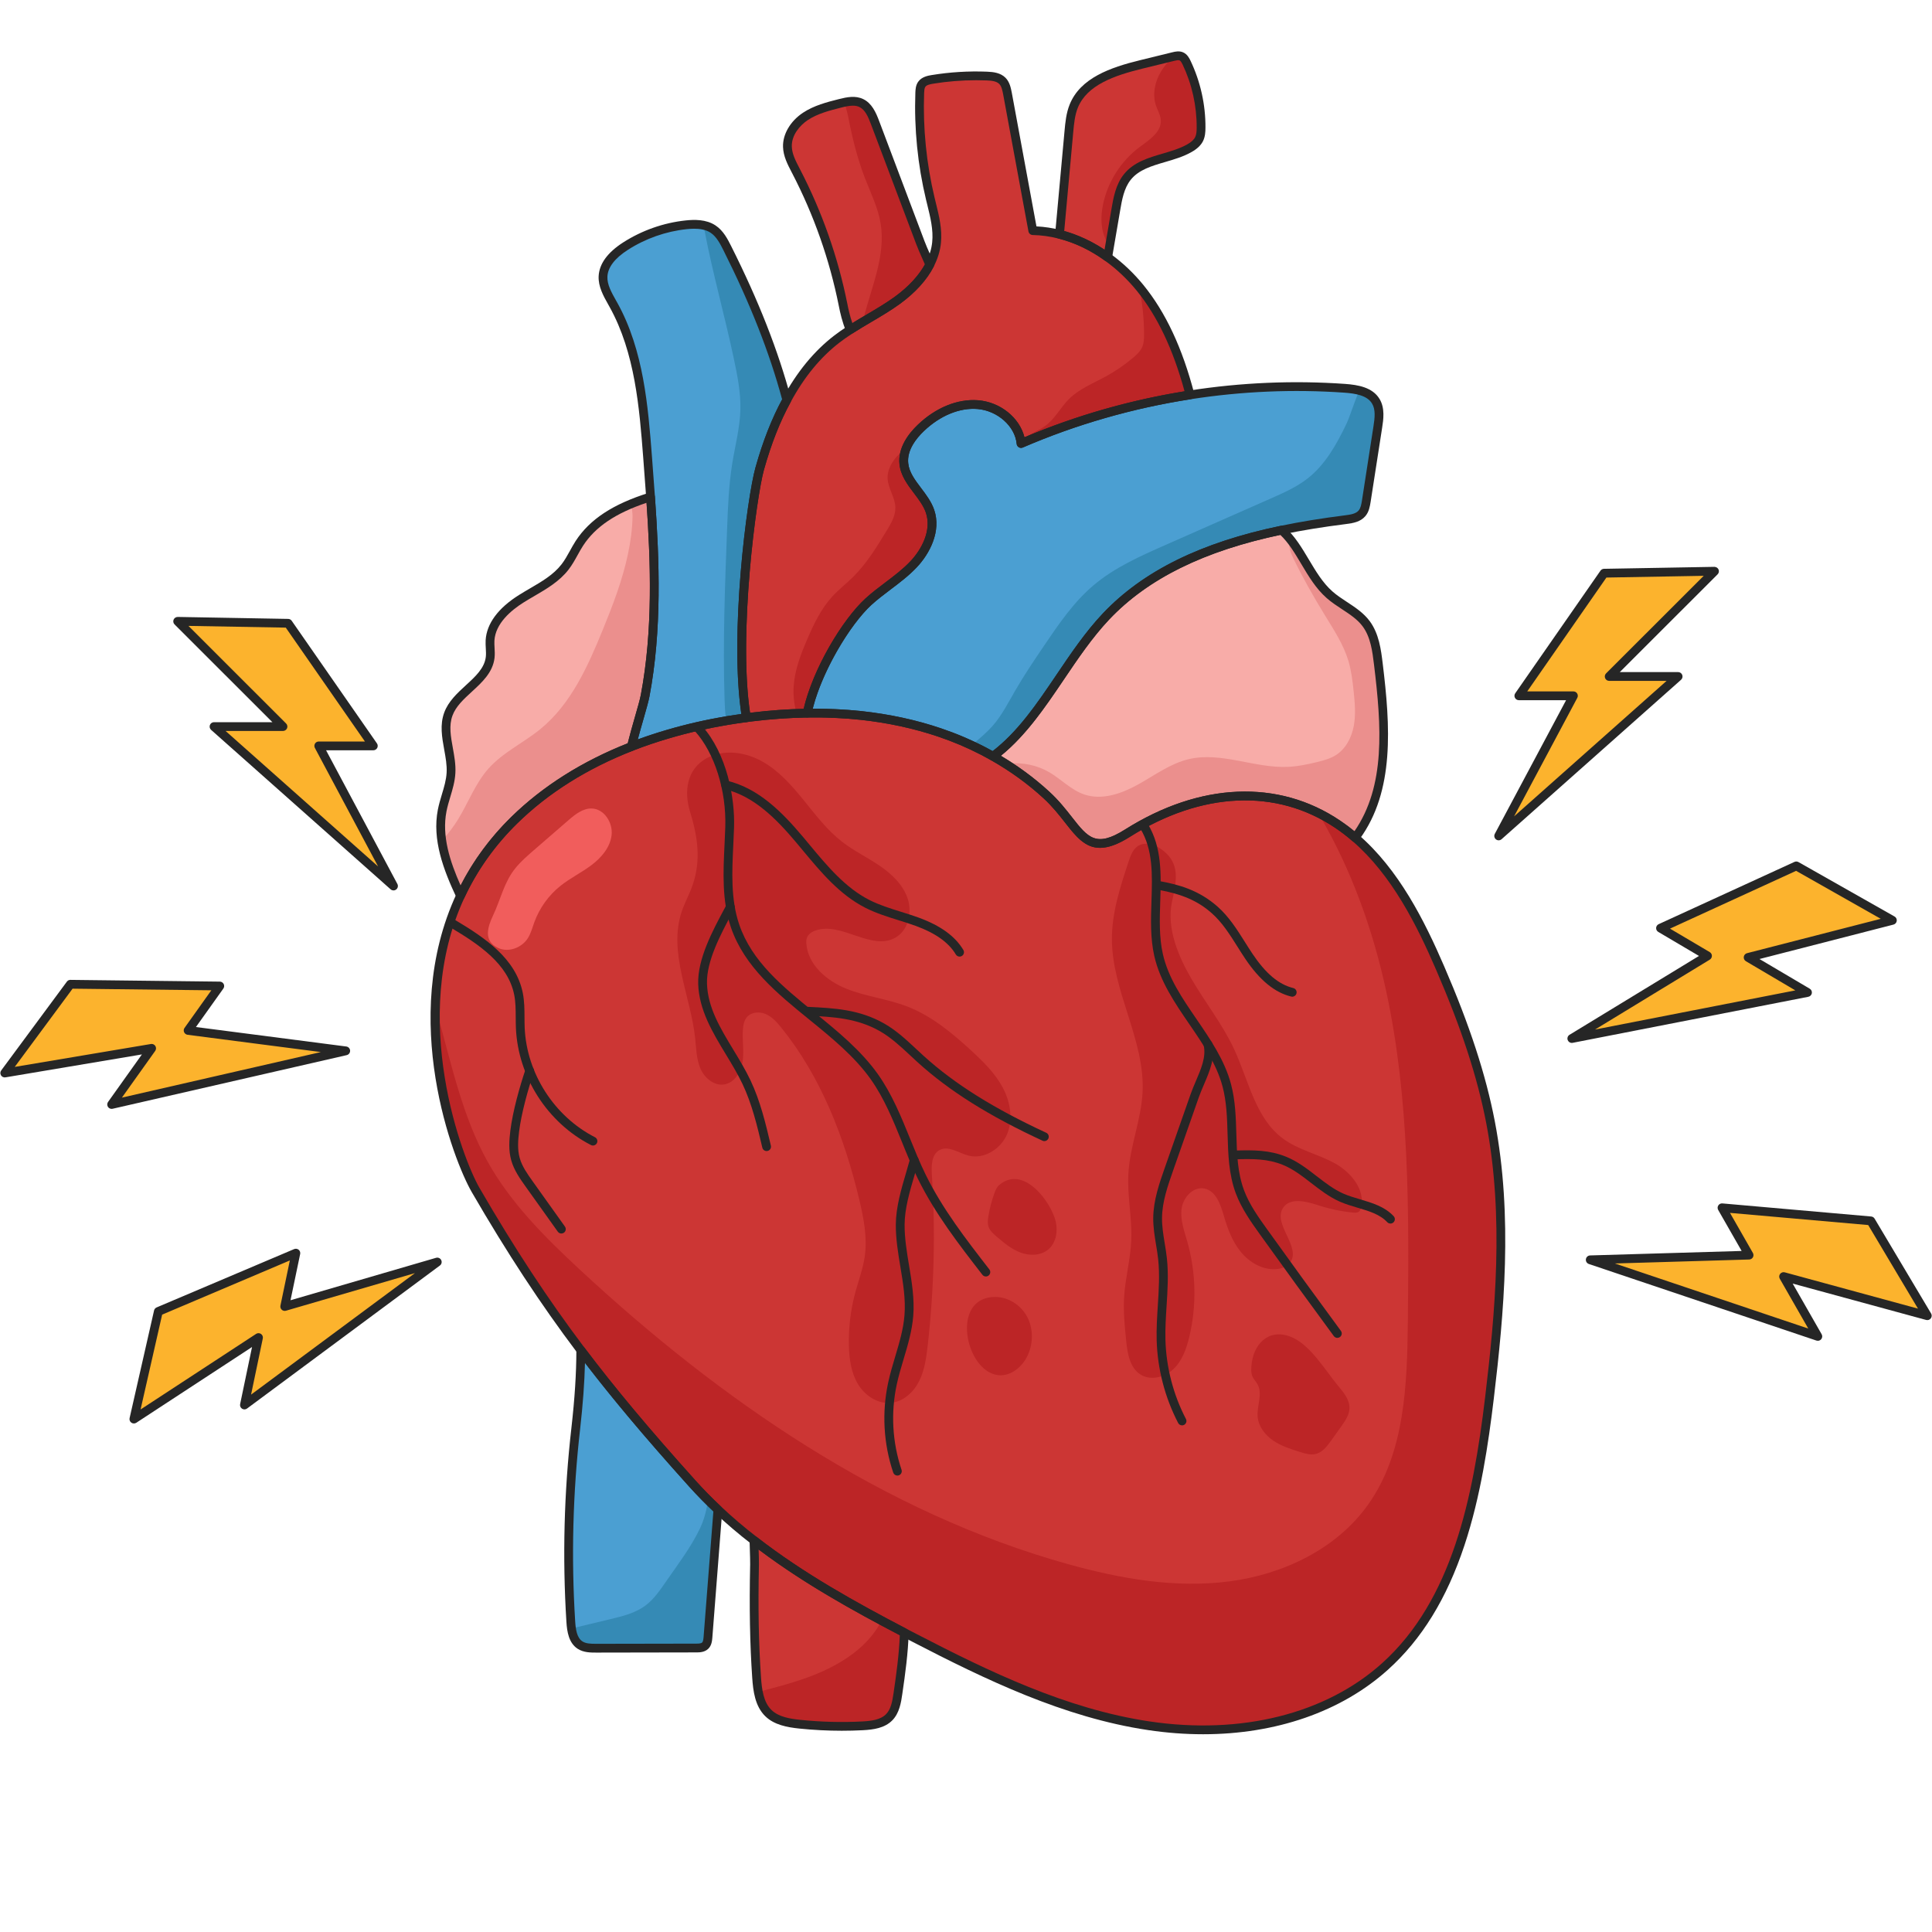 <svg xmlns="http://www.w3.org/2000/svg" xmlns:xlink="http://www.w3.org/1999/xlink" width="512" zoomAndPan="magnify" viewBox="0 0 384 384" height="512" preserveAspectRatio="xMidYMid meet" version="1.0"><defs><clipPath id="f944b48706"><path d="M 209 10.078 L 240 10.078 L 240 52 L 209 52 Z M 209 10.078 " clip-rule="nonzero"/></clipPath></defs><path fill="#fcb32d" d="M 318.824 113.926 L 301.883 138.293 L 312.73 138.293 L 297.875 166.145 L 333.547 134.457 L 319.836 134.457 L 340.773 113.539 Z M 318.824 113.926 " fill-opacity="1" fill-rule="nonzero"/><path fill="#262626" d="M 297.875 167.02 C 297.684 167.02 297.492 166.957 297.336 166.832 C 297.004 166.57 296.906 166.109 297.105 165.734 L 311.273 139.168 L 301.883 139.168 C 301.559 139.168 301.258 138.988 301.109 138.699 C 300.957 138.41 300.98 138.062 301.164 137.797 L 318.105 113.43 C 318.266 113.199 318.523 113.059 318.805 113.055 L 340.758 112.664 C 341.098 112.676 341.438 112.867 341.574 113.195 C 341.715 113.523 341.641 113.902 341.391 114.152 L 321.945 133.582 L 333.543 133.582 C 333.906 133.582 334.23 133.809 334.359 134.145 C 334.488 134.484 334.395 134.867 334.125 135.109 L 298.453 166.797 C 298.289 166.945 298.082 167.016 297.871 167.016 Z M 303.551 137.422 L 312.73 137.422 C 313.039 137.422 313.32 137.582 313.477 137.844 C 313.637 138.109 313.645 138.434 313.5 138.703 L 300.938 162.258 L 331.25 135.328 L 319.836 135.328 C 319.484 135.328 319.164 135.117 319.031 134.789 C 318.895 134.465 318.973 134.09 319.223 133.84 L 338.629 114.449 L 319.285 114.793 Z M 303.551 137.422 " fill-opacity="1" fill-rule="nonzero"/><path fill="#fcb32d" d="M 357.031 172.102 L 330.039 184.473 L 339.379 189.988 L 312.41 206.414 L 359.258 197.262 L 347.453 190.297 L 376.125 182.926 Z M 357.031 172.102 " fill-opacity="1" fill-rule="nonzero"/><path fill="#262626" d="M 312.41 207.289 C 312.059 207.289 311.73 207.074 311.598 206.73 C 311.445 206.34 311.598 205.891 311.957 205.672 L 337.684 190 L 329.598 185.227 C 329.316 185.062 329.152 184.754 329.168 184.43 C 329.188 184.105 329.383 183.816 329.676 183.684 L 356.664 171.309 C 356.922 171.191 357.219 171.207 357.461 171.344 L 376.559 182.164 C 376.867 182.34 377.039 182.688 376.992 183.039 C 376.945 183.391 376.688 183.68 376.344 183.77 L 349.711 190.613 L 359.699 196.512 C 360.012 196.695 360.176 197.051 360.117 197.41 C 360.055 197.766 359.777 198.047 359.422 198.117 L 312.578 207.27 C 312.523 207.281 312.465 207.289 312.41 207.289 Z M 331.922 184.57 L 339.824 189.238 C 340.09 189.395 340.25 189.676 340.254 189.98 C 340.254 190.289 340.094 190.574 339.836 190.734 L 317.027 204.629 L 356.836 196.848 L 347.008 191.047 C 346.707 190.867 346.539 190.523 346.59 190.176 C 346.641 189.824 346.895 189.539 347.234 189.453 L 373.816 182.621 L 356.988 173.086 L 331.922 184.574 Z M 331.922 184.57 " fill-opacity="1" fill-rule="nonzero"/><path fill="#fcb32d" d="M 371.84 242.66 L 342.262 240.059 L 347.645 249.469 L 316.074 250.398 L 361.309 265.621 L 354.508 253.73 L 383.07 261.512 Z M 371.84 242.66 " fill-opacity="1" fill-rule="nonzero"/><path fill="#262626" d="M 361.309 266.492 C 361.215 266.492 361.121 266.477 361.031 266.449 L 315.793 251.227 C 315.395 251.09 315.148 250.688 315.211 250.27 C 315.27 249.852 315.625 249.539 316.047 249.527 L 346.164 248.637 L 341.504 240.488 C 341.344 240.207 341.352 239.859 341.527 239.586 C 341.703 239.312 342.016 239.16 342.336 239.188 L 371.918 241.789 C 372.195 241.816 372.449 241.973 372.59 242.211 L 383.82 261.062 C 384.004 261.367 383.98 261.754 383.766 262.035 C 383.551 262.32 383.18 262.445 382.84 262.352 L 356.309 255.121 L 362.066 265.188 C 362.246 265.5 362.215 265.895 361.984 266.172 C 361.812 266.379 361.566 266.492 361.309 266.492 Z M 320.969 251.125 L 359.41 264.062 L 353.746 254.16 C 353.57 253.855 353.598 253.473 353.816 253.195 C 354.031 252.914 354.395 252.793 354.734 252.887 L 381.215 260.102 L 371.32 243.488 L 343.848 241.07 L 348.402 249.035 C 348.555 249.301 348.555 249.625 348.406 249.895 C 348.254 250.16 347.977 250.328 347.668 250.336 Z M 320.969 251.125 " fill-opacity="1" fill-rule="nonzero"/><path fill="#fcb32d" d="M 57.262 123.883 L 74.203 148.25 L 63.355 148.25 L 78.211 176.102 L 42.539 144.414 L 56.246 144.414 L 35.312 123.496 Z M 57.262 123.883 " fill-opacity="1" fill-rule="nonzero"/><path fill="#262626" d="M 78.211 176.973 C 78.004 176.973 77.797 176.902 77.633 176.754 L 41.957 145.066 C 41.688 144.824 41.594 144.441 41.723 144.102 C 41.852 143.766 42.176 143.539 42.539 143.539 L 54.141 143.539 L 34.695 124.109 C 34.445 123.859 34.371 123.48 34.508 123.152 C 34.648 122.828 34.969 122.629 35.328 122.621 L 57.277 123.012 C 57.559 123.016 57.82 123.156 57.98 123.387 L 74.918 147.754 C 75.105 148.02 75.125 148.367 74.977 148.656 C 74.824 148.945 74.527 149.125 74.203 149.125 L 64.809 149.125 L 78.98 175.691 C 79.18 176.066 79.082 176.527 78.75 176.789 C 78.59 176.914 78.398 176.977 78.211 176.977 Z M 44.836 145.285 L 75.148 172.215 L 62.586 148.66 C 62.441 148.391 62.449 148.066 62.605 147.801 C 62.762 147.539 63.047 147.379 63.355 147.379 L 72.531 147.379 L 56.801 124.746 L 37.457 124.402 L 56.863 143.797 C 57.113 144.043 57.188 144.418 57.055 144.746 C 56.918 145.07 56.598 145.285 56.246 145.285 L 44.832 145.285 Z M 44.836 145.285 " fill-opacity="1" fill-rule="nonzero"/><path fill="#fcb32d" d="M 13.992 195.633 L 43.684 195.977 L 37.391 204.805 L 68.715 208.867 L 22.188 219.523 L 30.141 208.367 L 0.941 213.273 Z M 13.992 195.633 " fill-opacity="1" fill-rule="nonzero"/><path fill="#262626" d="M 22.188 220.395 C 21.902 220.395 21.625 220.254 21.461 220.008 C 21.262 219.707 21.266 219.312 21.477 219.02 L 28.207 209.574 L 1.086 214.133 C 0.73 214.191 0.383 214.031 0.199 213.73 C 0.012 213.43 0.027 213.043 0.238 212.758 L 13.289 195.113 C 13.453 194.891 13.707 194.75 14 194.758 L 43.691 195.105 C 44.016 195.109 44.312 195.293 44.461 195.582 C 44.609 195.871 44.582 196.219 44.395 196.48 L 38.945 204.129 L 68.824 208 C 69.246 208.055 69.566 208.402 69.586 208.824 C 69.605 209.246 69.32 209.621 68.91 209.715 L 22.383 220.375 C 22.32 220.387 22.254 220.395 22.188 220.395 Z M 30.141 207.492 C 30.438 207.492 30.719 207.645 30.879 207.902 C 31.066 208.203 31.055 208.582 30.852 208.871 L 24.23 218.16 L 63.77 209.105 L 37.277 205.672 C 36.973 205.629 36.715 205.434 36.59 205.152 C 36.469 204.871 36.5 204.547 36.68 204.301 L 42.004 196.828 L 14.426 196.508 L 2.93 212.055 L 29.996 207.504 C 30.043 207.496 30.09 207.492 30.141 207.492 Z M 30.141 207.492 " fill-opacity="1" fill-rule="nonzero"/><path fill="#fcb32d" d="M 31.473 260.664 L 58.805 249.07 L 56.594 259.68 L 86.91 250.836 L 48.582 279.258 L 51.379 265.848 L 26.609 282.055 Z M 31.473 260.664 " fill-opacity="1" fill-rule="nonzero"/><path fill="#262626" d="M 26.609 282.926 C 26.438 282.926 26.262 282.875 26.113 282.773 C 25.82 282.566 25.68 282.207 25.758 281.863 L 30.621 260.469 C 30.684 260.195 30.875 259.969 31.133 259.859 L 58.465 248.266 C 58.766 248.141 59.109 248.191 59.359 248.395 C 59.609 248.602 59.727 248.93 59.66 249.246 L 57.742 258.434 L 86.668 250 C 87.074 249.879 87.504 250.07 87.691 250.449 C 87.883 250.824 87.77 251.285 87.43 251.535 L 49.102 279.957 C 48.812 280.176 48.418 280.188 48.109 279.992 C 47.805 279.797 47.652 279.434 47.727 279.078 L 50.094 267.73 L 27.09 282.785 C 26.945 282.879 26.777 282.926 26.609 282.926 Z M 32.227 261.293 L 27.941 280.145 L 50.902 265.121 C 51.195 264.926 51.582 264.93 51.871 265.129 C 52.164 265.324 52.305 265.68 52.234 266.027 L 49.902 277.191 L 82.477 253.039 L 56.836 260.516 C 56.543 260.602 56.227 260.527 56 260.32 C 55.773 260.113 55.676 259.801 55.738 259.5 L 57.609 250.523 Z M 32.227 261.293 " fill-opacity="1" fill-rule="nonzero"/><path fill="#4b9fd2" d="M 139.734 297.77 C 138.891 296.91 138.062 296.031 137.258 295.137 C 136.691 294.508 136.137 293.887 135.586 293.273 C 135.43 293.094 135.273 292.918 135.113 292.742 C 134.727 292.305 134.34 291.875 133.965 291.445 C 133.781 291.242 133.605 291.043 133.43 290.84 C 133.082 290.449 132.734 290.055 132.395 289.668 C 132.199 289.449 132.012 289.23 131.82 289.012 C 131.5 288.648 131.18 288.285 130.867 287.926 C 130.68 287.711 130.5 287.504 130.316 287.293 C 130.004 286.93 129.688 286.566 129.379 286.207 C 129.199 286 129.027 285.797 128.852 285.594 C 128.547 285.238 128.242 284.887 127.941 284.535 C 127.766 284.328 127.59 284.125 127.414 283.918 C 127.121 283.57 126.828 283.227 126.539 282.887 C 126.367 282.684 126.195 282.48 126.023 282.273 C 125.742 281.941 125.461 281.609 125.188 281.277 C 125.012 281.066 124.836 280.859 124.664 280.648 C 124.395 280.328 124.129 280.008 123.867 279.691 C 123.688 279.477 123.516 279.266 123.34 279.055 C 123.086 278.746 122.832 278.438 122.582 278.133 C 122.406 277.914 122.23 277.699 122.055 277.484 C 121.812 277.188 121.57 276.891 121.332 276.594 C 121.148 276.367 120.973 276.148 120.793 275.926 C 120.566 275.641 120.34 275.359 120.113 275.078 C 119.93 274.848 119.746 274.617 119.566 274.391 C 119.348 274.113 119.129 273.84 118.91 273.562 C 118.73 273.336 118.555 273.109 118.375 272.883 C 118.164 272.609 117.953 272.34 117.742 272.07 C 117.559 271.836 117.375 271.598 117.191 271.363 C 117 271.113 116.805 270.859 116.613 270.609 C 116.418 270.359 116.223 270.105 116.031 269.852 C 115.977 269.777 115.918 269.703 115.859 269.629 C 115.801 273.957 115.484 278.555 114.871 283.977 C 113.418 296.656 113.086 309.539 113.887 322.266 C 113.992 324.031 114.266 325.777 115.516 326.605 C 116.359 327.16 117.5 327.16 118.504 327.16 L 138.363 327.125 C 138.957 327.125 139.516 327.102 139.852 326.781 C 140.164 326.488 140.234 325.961 140.285 325.355 L 142.238 300.23 C 141.672 299.695 141.121 299.141 140.566 298.586 C 140.289 298.312 140.008 298.051 139.738 297.773 Z M 139.734 297.77 " fill-opacity="1" fill-rule="nonzero"/><path fill="#358ab5" d="M 140.648 298.668 C 140.352 300.414 139.93 302.125 139.051 303.941 C 137.277 307.594 134.801 310.852 132.484 314.188 C 131.23 315.992 129.984 317.871 128.211 319.172 C 126.227 320.625 123.77 321.227 121.379 321.801 C 118.922 322.391 116.465 322.98 114.008 323.57 C 114.188 324.844 114.574 325.98 115.516 326.602 C 116.355 327.156 117.496 327.156 118.504 327.156 L 138.359 327.121 C 138.953 327.121 139.512 327.098 139.852 326.777 C 140.164 326.484 140.23 325.957 140.281 325.352 L 142.238 300.227 C 141.699 299.719 141.176 299.191 140.648 298.668 Z M 140.648 298.668 " fill-opacity="1" fill-rule="nonzero"/><path fill="#cc3634" d="M 175.707 322.867 C 174.461 322.203 173.207 321.527 171.953 320.836 C 171.895 320.805 171.84 320.773 171.781 320.742 C 170.594 320.086 169.398 319.422 168.211 318.742 C 167.785 318.5 167.363 318.246 166.938 318 C 166.113 317.523 165.289 317.051 164.469 316.559 C 163.969 316.262 163.473 315.949 162.973 315.645 C 162.23 315.191 161.492 314.746 160.754 314.281 C 160.227 313.949 159.703 313.602 159.18 313.266 C 158.48 312.812 157.781 312.363 157.086 311.902 C 156.547 311.539 156.016 311.164 155.48 310.797 C 154.812 310.336 154.145 309.883 153.484 309.41 C 152.945 309.023 152.418 308.621 151.883 308.227 C 151.363 307.84 150.836 307.469 150.32 307.074 L 150.34 307.754 C 150.383 309.172 150.418 310.293 150.406 310.934 C 150.227 319.547 150.355 326.672 150.816 333.355 C 150.98 335.781 151.305 338.512 153.031 340.188 C 154.582 341.688 156.934 342.047 159.016 342.266 C 163.152 342.691 167.32 342.797 171.41 342.586 C 173.297 342.488 175.207 342.234 176.406 341.031 C 177.469 339.957 177.773 338.367 178.035 336.555 C 178.625 332.551 179.16 328.633 179.289 324.754 C 178.508 324.348 177.719 323.926 176.934 323.512 C 176.523 323.293 176.117 323.082 175.711 322.867 Z M 175.707 322.867 " fill-opacity="1" fill-rule="nonzero"/><path fill="#bc2526" d="M 171.41 342.586 C 173.297 342.492 175.207 342.234 176.402 341.031 C 177.469 339.957 177.773 338.371 178.035 336.559 C 178.625 332.551 179.16 328.633 179.289 324.758 C 178.508 324.348 177.719 323.93 176.93 323.512 C 176.523 323.297 176.117 323.086 175.707 322.867 C 175.473 322.742 175.23 322.609 174.992 322.48 C 174.883 322.691 174.781 322.91 174.656 323.117 C 172.953 325.996 170.371 328.281 167.531 330.051 C 162.547 333.156 156.867 334.699 151.137 336.156 C 151.426 337.691 151.953 339.145 153.031 340.191 C 154.582 341.688 156.934 342.047 159.016 342.266 C 163.152 342.691 167.32 342.801 171.41 342.586 Z M 171.41 342.586 " fill-opacity="1" fill-rule="nonzero"/><path fill="#f8aca8" d="M 91.863 176.367 C 92.02 176.059 92.176 175.75 92.34 175.441 C 92.531 175.078 92.73 174.719 92.934 174.363 C 93.102 174.066 93.266 173.773 93.438 173.48 C 93.652 173.117 93.875 172.762 94.098 172.402 C 94.273 172.121 94.449 171.84 94.629 171.562 C 94.867 171.199 95.113 170.844 95.359 170.488 C 95.543 170.223 95.723 169.953 95.91 169.688 C 96.172 169.328 96.441 168.969 96.715 168.613 C 96.902 168.363 97.086 168.113 97.281 167.867 C 97.57 167.496 97.875 167.133 98.176 166.77 C 98.363 166.547 98.543 166.316 98.734 166.094 C 99.074 165.699 99.43 165.312 99.781 164.922 C 99.945 164.742 100.105 164.555 100.277 164.375 C 100.805 163.812 101.344 163.254 101.902 162.711 C 102.684 161.941 103.492 161.191 104.328 160.461 C 104.621 160.203 104.938 159.957 105.242 159.703 C 105.789 159.242 106.328 158.777 106.898 158.328 C 107.27 158.039 107.664 157.762 108.047 157.477 C 108.566 157.086 109.078 156.691 109.613 156.312 C 110.027 156.02 110.469 155.742 110.895 155.457 C 111.414 155.109 111.93 154.75 112.469 154.41 C 112.918 154.129 113.391 153.863 113.852 153.586 C 114.387 153.266 114.914 152.938 115.461 152.629 C 115.941 152.359 116.445 152.105 116.934 151.844 C 117.484 151.551 118.027 151.25 118.586 150.969 C 119.098 150.711 119.629 150.477 120.152 150.227 C 120.715 149.961 121.27 149.688 121.848 149.43 C 122.387 149.191 122.949 148.969 123.504 148.734 C 124.047 148.508 124.578 148.27 125.133 148.051 C 125.184 147.852 125.238 147.648 125.289 147.449 C 125.355 147.184 125.422 146.922 125.488 146.66 C 125.57 146.352 125.656 146.043 125.738 145.738 C 125.785 145.57 125.828 145.402 125.875 145.234 C 126.141 144.281 126.406 143.355 126.656 142.484 C 127.148 140.777 127.57 139.297 127.773 138.309 C 127.781 138.266 127.793 138.219 127.801 138.18 C 127.953 137.367 128.094 136.555 128.227 135.738 C 128.254 135.551 128.277 135.363 128.309 135.176 C 128.406 134.551 128.5 133.922 128.586 133.293 C 128.621 133.031 128.648 132.77 128.68 132.512 C 128.75 131.953 128.824 131.395 128.883 130.836 C 128.914 130.551 128.938 130.27 128.969 129.984 C 129.023 129.445 129.078 128.91 129.125 128.371 C 129.152 128.07 129.172 127.77 129.195 127.469 C 129.238 126.945 129.281 126.426 129.312 125.906 C 129.336 125.586 129.348 125.27 129.367 124.949 C 129.398 124.445 129.43 123.941 129.453 123.434 C 129.465 123.109 129.477 122.785 129.488 122.461 C 129.508 121.961 129.527 121.461 129.543 120.961 C 129.551 120.633 129.555 120.301 129.562 119.969 C 129.574 119.477 129.586 118.984 129.59 118.492 C 129.594 118.156 129.594 117.816 129.598 117.477 C 129.598 116.992 129.602 116.512 129.602 116.027 C 129.602 115.684 129.594 115.34 129.59 114.996 C 129.586 114.52 129.582 114.043 129.574 113.566 C 129.57 113.219 129.559 112.875 129.551 112.527 C 129.543 112.055 129.531 111.582 129.52 111.109 C 129.508 110.77 129.496 110.434 129.484 110.09 C 129.465 109.613 129.449 109.133 129.43 108.656 C 129.418 108.328 129.402 108.004 129.387 107.68 C 129.367 107.191 129.344 106.703 129.32 106.215 C 129.305 105.898 129.285 105.582 129.27 105.266 C 129.242 104.77 129.219 104.273 129.188 103.781 C 129.172 103.484 129.152 103.184 129.133 102.887 C 129.102 102.375 129.074 101.867 129.039 101.355 C 129.023 101.09 129.004 100.828 128.984 100.562 C 128.961 100.156 128.93 99.75 128.902 99.344 C 122.34 101.461 118.078 104.289 115.527 108.215 C 115.141 108.816 114.781 109.465 114.438 110.09 C 113.902 111.055 113.352 112.051 112.652 112.953 C 110.898 115.219 108.387 116.684 105.961 118.102 C 105.254 118.512 104.547 118.922 103.863 119.352 C 101.227 121.004 98.043 123.727 97.836 127.305 C 97.809 127.777 97.836 128.258 97.863 128.762 C 97.898 129.398 97.938 130.055 97.859 130.711 C 97.535 133.441 95.48 135.328 93.492 137.152 C 91.891 138.621 90.238 140.137 89.527 142.07 C 88.75 144.168 89.152 146.395 89.578 148.75 C 89.867 150.348 90.168 152.004 90.074 153.641 C 89.988 155.246 89.523 156.793 89.078 158.289 C 88.793 159.23 88.5 160.207 88.312 161.172 C 87.281 166.469 89.184 171.895 91.531 177.012 C 91.637 176.793 91.754 176.578 91.863 176.363 Z M 91.863 176.367 " fill-opacity="1" fill-rule="nonzero"/><path fill="#eb8f8d" d="M 128.68 132.512 C 128.75 131.953 128.82 131.395 128.883 130.836 C 128.914 130.555 128.938 130.27 128.969 129.988 C 129.023 129.449 129.078 128.91 129.125 128.371 C 129.152 128.07 129.172 127.77 129.195 127.469 C 129.234 126.949 129.277 126.426 129.312 125.906 C 129.332 125.59 129.348 125.27 129.367 124.953 C 129.395 124.445 129.426 123.941 129.449 123.434 C 129.465 123.109 129.477 122.785 129.488 122.461 C 129.508 121.965 129.527 121.465 129.543 120.965 C 129.551 120.633 129.555 120.301 129.562 119.969 C 129.574 119.477 129.586 118.988 129.59 118.496 C 129.594 118.156 129.594 117.816 129.594 117.477 C 129.598 116.996 129.602 116.512 129.602 116.031 C 129.598 115.684 129.594 115.34 129.59 114.996 C 129.586 114.52 129.582 114.043 129.574 113.566 C 129.57 113.223 129.559 112.875 129.551 112.531 C 129.539 112.059 129.531 111.586 129.516 111.113 C 129.508 110.773 129.496 110.434 129.48 110.094 C 129.465 109.613 129.449 109.137 129.43 108.656 C 129.418 108.332 129.402 108.004 129.387 107.68 C 129.363 107.191 129.344 106.707 129.32 106.219 C 129.305 105.902 129.285 105.586 129.27 105.266 C 129.242 104.773 129.215 104.277 129.188 103.785 C 129.172 103.484 129.152 103.188 129.133 102.891 C 129.102 102.379 129.07 101.867 129.039 101.359 C 129.02 101.094 129.004 100.828 128.984 100.562 C 128.957 100.156 128.93 99.75 128.902 99.344 C 127.695 99.734 126.57 100.148 125.516 100.586 C 125.625 101.375 125.73 102.082 125.723 102.539 C 125.691 105.082 125.344 107.605 124.82 110.09 C 123.734 115.262 121.824 120.23 119.832 125.113 C 116.859 132.395 113.52 139.906 107.43 144.891 C 104.051 147.656 99.93 149.543 97.043 152.812 C 94.453 155.746 93.086 159.531 91.039 162.863 C 90.203 164.219 89.25 165.492 88.195 166.684 C 88.652 170.18 89.992 173.664 91.531 177.012 C 91.637 176.797 91.754 176.582 91.863 176.367 C 92.02 176.055 92.176 175.746 92.34 175.441 C 92.531 175.078 92.734 174.719 92.938 174.359 C 93.102 174.066 93.27 173.77 93.441 173.48 C 93.656 173.117 93.879 172.762 94.102 172.402 C 94.277 172.121 94.449 171.84 94.633 171.559 C 94.867 171.199 95.113 170.844 95.359 170.488 C 95.543 170.219 95.723 169.953 95.914 169.688 C 96.172 169.324 96.445 168.969 96.715 168.613 C 96.902 168.363 97.086 168.113 97.281 167.867 C 97.57 167.496 97.875 167.133 98.176 166.77 C 98.363 166.543 98.547 166.316 98.734 166.094 C 99.078 165.699 99.43 165.309 99.781 164.922 C 99.949 164.742 100.109 164.555 100.277 164.375 C 100.805 163.809 101.348 163.254 101.902 162.707 C 102.688 161.941 103.496 161.191 104.328 160.461 C 104.625 160.203 104.941 159.957 105.242 159.703 C 105.789 159.242 106.332 158.773 106.898 158.328 C 107.273 158.035 107.664 157.762 108.047 157.477 C 108.566 157.086 109.078 156.688 109.613 156.312 C 110.031 156.02 110.469 155.742 110.895 155.457 C 111.418 155.105 111.934 154.75 112.469 154.41 C 112.922 154.125 113.395 153.859 113.855 153.586 C 114.391 153.266 114.914 152.938 115.461 152.629 C 115.945 152.359 116.445 152.105 116.938 151.844 C 117.488 151.551 118.027 151.25 118.59 150.969 C 119.102 150.711 119.633 150.473 120.152 150.227 C 120.719 149.961 121.273 149.688 121.848 149.43 C 122.391 149.188 122.953 148.965 123.504 148.734 C 124.047 148.508 124.582 148.27 125.137 148.051 C 125.184 147.848 125.238 147.648 125.289 147.445 C 125.355 147.184 125.422 146.922 125.492 146.66 C 125.574 146.348 125.656 146.043 125.738 145.738 C 125.785 145.57 125.828 145.398 125.875 145.234 C 126.141 144.277 126.406 143.352 126.656 142.484 C 127.148 140.777 127.574 139.297 127.773 138.309 C 127.781 138.266 127.793 138.219 127.801 138.176 C 127.953 137.367 128.098 136.551 128.227 135.738 C 128.258 135.551 128.281 135.363 128.309 135.176 C 128.406 134.547 128.504 133.922 128.586 133.293 C 128.621 133.031 128.648 132.77 128.684 132.508 Z M 128.68 132.512 " fill-opacity="1" fill-rule="nonzero"/><path fill="#4b9fd2" d="M 129.734 98.73 C 130.133 104.336 130.449 110.102 130.473 115.918 C 130.5 121.734 130.23 127.598 129.453 133.391 C 129.23 135.047 128.965 136.699 128.656 138.344 C 128.512 139.109 128.223 140.18 127.867 141.426 C 127.75 141.844 127.625 142.277 127.492 142.73 C 127.379 143.133 127.258 143.555 127.137 143.98 C 127.102 144.098 127.07 144.219 127.035 144.336 C 126.941 144.66 126.852 144.988 126.758 145.324 C 126.715 145.48 126.668 145.641 126.625 145.797 C 126.543 146.098 126.461 146.402 126.379 146.707 C 126.332 146.883 126.289 147.062 126.242 147.242 C 126.203 147.383 126.168 147.527 126.133 147.668 C 126.746 147.438 127.379 147.223 128.004 147 C 128.379 146.867 128.742 146.73 129.121 146.602 C 130.277 146.211 131.453 145.84 132.641 145.492 C 136.488 144.359 140.508 143.441 144.59 142.77 C 145.668 142.59 146.754 142.426 147.844 142.277 C 147.812 142.094 147.789 141.898 147.762 141.711 C 147.727 141.457 147.688 141.207 147.656 140.949 C 147.621 140.684 147.59 140.41 147.559 140.141 C 147.523 139.875 147.492 139.609 147.465 139.34 C 147.438 139.066 147.41 138.789 147.387 138.512 C 147.359 138.23 147.336 137.953 147.312 137.672 C 147.289 137.391 147.27 137.109 147.25 136.824 C 147.23 136.535 147.207 136.246 147.191 135.953 C 147.172 135.668 147.16 135.379 147.145 135.09 C 147.129 134.793 147.113 134.492 147.098 134.188 C 147.086 133.902 147.078 133.613 147.066 133.324 C 147.059 133.012 147.047 132.699 147.039 132.387 C 147.031 132.094 147.027 131.801 147.02 131.508 C 147.016 131.191 147.008 130.875 147.004 130.555 C 147 130.262 147 129.965 147 129.672 C 147 129.344 146.996 129.02 147 128.691 C 147 128.406 147.004 128.117 147.008 127.828 C 147.008 127.488 147.012 127.148 147.016 126.809 C 147.023 126.523 147.027 126.242 147.035 125.957 C 147.043 125.609 147.047 125.266 147.059 124.918 C 147.066 124.641 147.078 124.363 147.086 124.082 C 147.098 123.727 147.109 123.371 147.121 123.016 C 147.133 122.746 147.145 122.477 147.156 122.207 C 147.172 121.844 147.188 121.48 147.207 121.121 C 147.219 120.855 147.234 120.59 147.25 120.328 C 147.27 119.961 147.285 119.59 147.309 119.227 C 147.324 118.969 147.34 118.719 147.355 118.465 C 147.379 118.09 147.402 117.719 147.426 117.348 C 147.441 117.098 147.461 116.855 147.48 116.605 C 147.504 116.234 147.531 115.859 147.559 115.488 C 147.578 115.25 147.598 115.008 147.617 114.77 C 147.648 114.398 147.676 114.023 147.707 113.656 C 147.727 113.434 147.746 113.211 147.766 112.992 C 147.797 112.609 147.832 112.227 147.867 111.848 C 147.887 111.641 147.906 111.441 147.926 111.238 C 147.961 110.852 147.996 110.469 148.035 110.09 C 148.055 109.887 148.078 109.688 148.098 109.488 C 148.137 109.113 148.176 108.742 148.215 108.375 C 148.234 108.18 148.258 107.992 148.277 107.801 C 148.316 107.434 148.355 107.066 148.398 106.707 C 148.418 106.531 148.438 106.363 148.461 106.191 C 148.504 105.824 148.543 105.457 148.59 105.102 C 148.609 104.934 148.629 104.773 148.652 104.605 C 148.695 104.254 148.738 103.898 148.781 103.559 C 148.801 103.402 148.824 103.254 148.844 103.098 C 148.887 102.758 148.934 102.418 148.977 102.09 C 149 101.926 149.023 101.773 149.047 101.613 C 149.086 101.305 149.133 100.996 149.176 100.699 C 149.195 100.547 149.219 100.406 149.238 100.262 C 149.281 99.961 149.328 99.664 149.371 99.379 C 149.391 99.262 149.406 99.152 149.426 99.035 C 149.473 98.738 149.516 98.441 149.562 98.16 C 149.586 98.023 149.605 97.898 149.629 97.762 C 149.672 97.516 149.711 97.27 149.75 97.035 C 149.773 96.914 149.793 96.805 149.812 96.684 C 149.855 96.453 149.895 96.223 149.934 96.008 C 149.957 95.895 149.977 95.793 149.996 95.684 C 150.031 95.484 150.07 95.281 150.109 95.098 C 150.141 94.945 150.168 94.812 150.195 94.672 C 150.223 94.543 150.25 94.41 150.273 94.293 C 150.305 94.148 150.336 94.027 150.367 93.895 C 150.387 93.801 150.41 93.695 150.43 93.609 C 150.48 93.406 150.527 93.219 150.574 93.059 C 150.758 92.398 150.949 91.75 151.145 91.117 C 151.211 90.898 151.277 90.695 151.348 90.48 C 151.477 90.066 151.605 89.652 151.742 89.246 C 151.828 88.98 151.922 88.727 152.012 88.465 C 152.129 88.125 152.246 87.781 152.367 87.449 C 152.473 87.156 152.582 86.875 152.691 86.586 C 152.801 86.297 152.906 86 153.02 85.719 C 153.137 85.414 153.262 85.121 153.383 84.824 C 153.492 84.566 153.594 84.301 153.703 84.047 C 153.828 83.754 153.961 83.469 154.09 83.18 C 154.199 82.93 154.309 82.676 154.422 82.434 C 154.551 82.156 154.684 81.891 154.816 81.617 C 154.934 81.371 155.051 81.121 155.176 80.875 C 155.301 80.625 155.434 80.379 155.562 80.133 C 155.684 79.902 155.801 79.668 155.922 79.445 C 153.414 70.066 149.559 60.266 144.145 49.484 C 143.531 48.266 142.77 46.75 141.5 45.91 C 140.473 45.215 139.219 45.023 138.023 45.023 C 137.473 45.023 136.934 45.066 136.438 45.117 C 132.234 45.562 128.121 47.012 124.551 49.305 C 121.824 51.062 120.391 52.965 120.297 54.969 C 120.227 56.66 121.129 58.27 122 59.824 L 122.32 60.398 C 127.52 69.746 128.383 80.906 129.148 90.754 C 129.355 93.402 129.559 96.062 129.742 98.734 Z M 129.734 98.73 " fill-opacity="1" fill-rule="nonzero"/><path fill="#358ab5" d="M 141.496 45.906 C 141.02 45.586 140.492 45.379 139.945 45.242 C 139.969 45.422 139.988 45.602 140.027 45.797 C 141.645 54.316 144.047 62.742 145.844 71.234 C 146.555 74.598 147.246 78.004 147.156 81.441 C 147.062 85 146.137 88.473 145.562 91.984 C 144.852 96.332 144.68 100.746 144.516 105.148 C 144.086 116.414 143.656 127.691 144.012 138.957 C 144.051 140.234 144.113 141.543 144.285 142.824 C 144.387 142.805 144.488 142.785 144.59 142.766 C 145.672 142.59 146.758 142.426 147.844 142.277 C 147.816 142.094 147.793 141.898 147.766 141.711 C 147.727 141.457 147.691 141.207 147.656 140.945 C 147.621 140.684 147.59 140.41 147.559 140.141 C 147.527 139.875 147.496 139.609 147.469 139.34 C 147.438 139.066 147.414 138.785 147.387 138.508 C 147.363 138.23 147.336 137.953 147.312 137.668 C 147.289 137.391 147.27 137.105 147.25 136.824 C 147.23 136.535 147.211 136.246 147.191 135.953 C 147.176 135.668 147.16 135.379 147.145 135.09 C 147.129 134.789 147.113 134.492 147.102 134.188 C 147.09 133.902 147.082 133.613 147.07 133.32 C 147.059 133.012 147.047 132.699 147.039 132.387 C 147.031 132.094 147.027 131.801 147.023 131.504 C 147.016 131.188 147.012 130.871 147.008 130.555 C 147.004 130.262 147.004 129.965 147.004 129.668 C 147 129.344 147 129.02 147 128.691 C 147 128.402 147.004 128.117 147.008 127.828 C 147.012 127.488 147.016 127.148 147.02 126.809 C 147.023 126.523 147.031 126.238 147.035 125.957 C 147.043 125.609 147.051 125.266 147.062 124.918 C 147.07 124.641 147.078 124.359 147.09 124.082 C 147.098 123.727 147.109 123.371 147.125 123.016 C 147.137 122.746 147.148 122.477 147.16 122.203 C 147.176 121.844 147.191 121.48 147.207 121.117 C 147.223 120.855 147.238 120.59 147.25 120.324 C 147.27 119.957 147.289 119.59 147.312 119.223 C 147.324 118.969 147.344 118.719 147.359 118.465 C 147.383 118.09 147.402 117.719 147.43 117.348 C 147.445 117.098 147.465 116.852 147.48 116.605 C 147.508 116.23 147.531 115.859 147.562 115.488 C 147.578 115.246 147.598 115.008 147.617 114.77 C 147.648 114.395 147.676 114.023 147.707 113.656 C 147.727 113.43 147.746 113.211 147.766 112.988 C 147.801 112.609 147.832 112.227 147.867 111.848 C 147.887 111.641 147.906 111.441 147.926 111.234 C 147.965 110.852 148 110.465 148.039 110.09 C 148.059 109.887 148.078 109.688 148.102 109.488 C 148.137 109.113 148.176 108.742 148.215 108.375 C 148.234 108.18 148.258 107.992 148.277 107.797 C 148.32 107.43 148.359 107.062 148.398 106.707 C 148.422 106.531 148.441 106.363 148.461 106.191 C 148.504 105.824 148.547 105.457 148.59 105.102 C 148.609 104.934 148.633 104.77 148.652 104.605 C 148.695 104.25 148.738 103.898 148.785 103.559 C 148.805 103.402 148.824 103.254 148.844 103.098 C 148.891 102.758 148.934 102.418 148.98 102.09 C 149.004 101.926 149.023 101.773 149.047 101.613 C 149.09 101.305 149.133 100.992 149.176 100.695 C 149.199 100.547 149.219 100.406 149.242 100.262 C 149.285 99.961 149.328 99.66 149.371 99.379 C 149.391 99.258 149.406 99.152 149.426 99.035 C 149.473 98.738 149.52 98.441 149.562 98.16 C 149.586 98.023 149.609 97.898 149.629 97.762 C 149.672 97.516 149.711 97.266 149.754 97.035 C 149.773 96.91 149.793 96.801 149.816 96.684 C 149.855 96.453 149.898 96.219 149.938 96.004 C 149.957 95.891 149.977 95.793 149.996 95.684 C 150.035 95.484 150.074 95.277 150.109 95.094 C 150.141 94.945 150.168 94.812 150.199 94.668 C 150.223 94.543 150.25 94.41 150.277 94.293 C 150.309 94.148 150.336 94.027 150.367 93.895 C 150.391 93.801 150.41 93.695 150.434 93.609 C 150.484 93.402 150.531 93.219 150.574 93.055 C 150.762 92.398 150.953 91.75 151.145 91.113 C 151.211 90.898 151.281 90.691 151.348 90.48 C 151.477 90.066 151.609 89.648 151.742 89.246 C 151.832 88.98 151.922 88.723 152.012 88.465 C 152.129 88.125 152.246 87.781 152.367 87.449 C 152.473 87.156 152.582 86.871 152.691 86.586 C 152.801 86.297 152.91 86 153.02 85.715 C 153.141 85.414 153.262 85.121 153.387 84.824 C 153.492 84.566 153.598 84.301 153.707 84.047 C 153.832 83.75 153.961 83.465 154.09 83.176 C 154.203 82.93 154.312 82.676 154.426 82.434 C 154.551 82.156 154.688 81.887 154.816 81.617 C 154.938 81.371 155.055 81.117 155.176 80.875 C 155.305 80.621 155.438 80.379 155.566 80.133 C 155.684 79.902 155.801 79.668 155.926 79.441 C 153.414 70.066 149.562 60.266 144.148 49.484 C 143.535 48.266 142.773 46.75 141.504 45.91 Z M 141.496 45.906 " fill-opacity="1" fill-rule="nonzero"/><path fill="#cc3634" d="M 169.633 64.609 C 170.594 64.012 171.566 63.43 172.523 62.867 C 174.398 61.762 176.34 60.621 178.117 59.328 C 178.469 59.07 178.812 58.809 179.145 58.539 C 179.25 58.457 179.348 58.367 179.453 58.281 C 179.672 58.098 179.895 57.914 180.105 57.727 C 180.23 57.621 180.34 57.508 180.461 57.402 C 180.641 57.23 180.828 57.066 181 56.895 C 181.121 56.773 181.234 56.652 181.352 56.531 C 181.512 56.371 181.672 56.207 181.824 56.043 C 181.941 55.914 182.047 55.785 182.16 55.656 C 182.297 55.496 182.441 55.336 182.574 55.172 C 182.684 55.039 182.781 54.902 182.887 54.77 C 183.008 54.609 183.133 54.449 183.246 54.293 C 183.348 54.152 183.438 54.012 183.531 53.871 C 183.637 53.715 183.746 53.559 183.844 53.398 C 183.93 53.254 184.012 53.109 184.094 52.965 C 184.168 52.836 184.242 52.707 184.312 52.578 C 184.078 52.027 183.84 51.484 183.602 50.949 C 183.203 50.043 182.824 49.191 182.52 48.371 C 179.508 40.41 176.504 32.457 173.504 24.492 C 172.941 23 172.289 21.488 171 20.871 C 170.543 20.652 170.043 20.566 169.52 20.566 C 168.73 20.566 167.879 20.758 167.012 20.977 C 164.816 21.535 162.328 22.164 160.32 23.5 C 158.637 24.621 156.863 26.695 156.945 29.156 C 156.992 30.715 157.766 32.195 158.512 33.629 L 158.59 33.777 C 162.977 42.223 166.145 51.227 168.004 60.535 C 168.23 61.691 168.594 63.348 169.195 64.875 C 169.34 64.785 169.488 64.699 169.633 64.609 Z M 169.633 64.609 " fill-opacity="1" fill-rule="nonzero"/><path fill="#bc2526" d="M 182.52 48.375 C 179.508 40.414 176.504 32.457 173.504 24.496 C 172.941 23 172.289 21.488 171 20.871 C 170.543 20.652 170.043 20.57 169.52 20.57 C 169.02 20.57 168.496 20.648 167.957 20.762 C 168.191 21.633 168.438 22.445 168.535 22.965 C 169.344 27.156 170.344 31.324 171.879 35.312 C 173.047 38.336 174.527 41.281 175.043 44.48 C 176.078 50.871 173.172 57.082 171.609 63.418 C 171.914 63.238 172.219 63.047 172.523 62.867 C 174.398 61.762 176.34 60.621 178.117 59.328 C 178.469 59.07 178.812 58.809 179.145 58.543 C 179.25 58.457 179.348 58.367 179.453 58.281 C 179.672 58.102 179.895 57.918 180.109 57.73 C 180.23 57.621 180.344 57.512 180.461 57.402 C 180.645 57.234 180.828 57.066 181 56.895 C 181.121 56.777 181.234 56.652 181.352 56.535 C 181.512 56.371 181.676 56.207 181.824 56.043 C 181.941 55.914 182.047 55.785 182.16 55.656 C 182.301 55.496 182.441 55.336 182.574 55.176 C 182.684 55.039 182.785 54.906 182.887 54.77 C 183.008 54.609 183.133 54.453 183.25 54.293 C 183.348 54.152 183.438 54.012 183.531 53.871 C 183.637 53.715 183.746 53.559 183.844 53.398 C 183.934 53.258 184.012 53.109 184.094 52.965 C 184.168 52.84 184.242 52.711 184.312 52.582 C 184.082 52.031 183.84 51.484 183.605 50.949 C 183.203 50.047 182.828 49.191 182.52 48.371 Z M 182.52 48.375 " fill-opacity="1" fill-rule="nonzero"/><path fill="#cc3634" d="M 212.066 46.531 C 212.336 46.613 212.602 46.707 212.871 46.801 C 213 46.844 213.133 46.887 213.262 46.934 C 213.656 47.078 214.051 47.23 214.441 47.395 C 214.473 47.406 214.508 47.422 214.539 47.438 C 214.898 47.59 215.254 47.746 215.609 47.914 C 215.746 47.98 215.883 48.051 216.016 48.117 C 216.266 48.242 216.516 48.363 216.766 48.496 C 216.922 48.578 217.074 48.664 217.23 48.754 C 217.457 48.879 217.684 49.004 217.91 49.137 C 218.07 49.23 218.23 49.328 218.391 49.43 C 218.609 49.562 218.824 49.695 219.039 49.836 C 219.203 49.938 219.363 50.047 219.523 50.156 C 219.633 50.227 219.742 50.297 219.848 50.371 L 221.348 41.598 C 221.73 39.367 222.164 36.84 223.727 34.91 C 225.57 32.602 228.441 31.758 231.219 30.945 C 232.914 30.449 234.668 29.934 236.168 29.09 C 237.062 28.59 237.645 28.051 237.945 27.445 C 238.227 26.863 238.285 26.184 238.285 25.348 L 238.285 25.344 C 238.309 20.988 237.332 16.602 235.453 12.652 C 235.25 12.227 234.996 11.762 234.621 11.602 C 234.281 11.453 233.84 11.539 233.34 11.66 L 226.961 13.219 C 221.27 14.609 215.742 16.543 213.828 21.23 C 213.199 22.773 213.043 24.48 212.891 26.129 C 212.273 32.832 211.664 39.531 211.055 46.234 C 211.238 46.285 211.422 46.344 211.602 46.398 C 211.758 46.441 211.914 46.484 212.066 46.531 Z M 212.066 46.531 " fill-opacity="1" fill-rule="nonzero"/><path fill="#bc2526" d="M 230.754 14.227 C 229.527 16.254 229.004 18.797 229.777 21.035 C 230.105 21.98 230.652 22.867 230.719 23.863 C 230.879 26.238 228.422 27.805 226.512 29.23 C 222.781 32.004 220.129 36.191 219.215 40.746 C 218.73 43.172 218.754 45.816 219.969 47.969 C 220.039 48.094 220.121 48.211 220.199 48.332 L 221.348 41.598 C 221.73 39.367 222.168 36.84 223.727 34.91 C 225.57 32.602 228.441 31.758 231.219 30.945 C 232.918 30.449 234.672 29.934 236.168 29.094 C 237.062 28.59 237.645 28.051 237.945 27.449 C 238.227 26.863 238.285 26.188 238.285 25.348 L 238.285 25.344 C 238.309 20.992 237.332 16.602 235.453 12.652 C 235.25 12.23 235 11.762 234.621 11.602 C 234.285 11.453 233.84 11.539 233.34 11.66 L 232.652 11.828 C 231.965 12.5 231.32 13.285 230.754 14.227 Z M 230.754 14.227 " fill-opacity="1" fill-rule="nonzero"/><path fill="#cc3634" d="M 156.461 80.289 C 154.469 84.043 152.812 88.301 151.41 93.289 C 151.367 93.449 151.32 93.633 151.27 93.836 C 151.242 93.941 151.215 94.07 151.191 94.184 C 151.164 94.297 151.141 94.395 151.113 94.516 C 151.082 94.672 151.043 94.848 151.008 95.02 C 150.988 95.117 150.969 95.203 150.949 95.309 C 150.91 95.5 150.871 95.711 150.832 95.918 C 150.812 96.02 150.797 96.113 150.777 96.219 C 150.738 96.418 150.699 96.637 150.664 96.852 C 150.641 96.98 150.617 97.105 150.594 97.238 C 150.555 97.473 150.512 97.719 150.473 97.965 C 150.449 98.098 150.43 98.219 150.406 98.355 C 150.367 98.594 150.328 98.848 150.289 99.098 C 150.266 99.258 150.242 99.41 150.215 99.574 C 150.176 99.836 150.137 100.113 150.094 100.383 C 150.07 100.547 150.047 100.707 150.023 100.875 C 149.977 101.18 149.934 101.5 149.891 101.82 C 149.867 101.965 149.848 102.105 149.828 102.254 C 149.781 102.586 149.738 102.93 149.691 103.273 C 149.672 103.422 149.652 103.566 149.633 103.715 C 149.59 104.035 149.551 104.371 149.508 104.699 C 149.484 104.887 149.465 105.066 149.441 105.258 C 149.398 105.586 149.359 105.922 149.32 106.258 C 149.297 106.453 149.273 106.648 149.25 106.848 C 149.211 107.199 149.172 107.559 149.133 107.918 C 149.113 108.109 149.09 108.301 149.07 108.5 C 149.031 108.852 148.996 109.215 148.957 109.574 C 148.938 109.785 148.914 109.992 148.895 110.207 C 148.855 110.57 148.824 110.941 148.789 111.309 C 148.766 111.523 148.746 111.734 148.727 111.949 C 148.691 112.312 148.66 112.684 148.629 113.051 C 148.609 113.281 148.586 113.512 148.57 113.746 C 148.539 114.102 148.512 114.465 148.48 114.828 C 148.461 115.074 148.441 115.316 148.422 115.562 C 148.395 115.926 148.371 116.289 148.344 116.652 C 148.328 116.906 148.309 117.156 148.289 117.41 C 148.266 117.766 148.246 118.129 148.223 118.488 C 148.207 118.75 148.191 119.012 148.176 119.277 C 148.152 119.629 148.137 119.984 148.117 120.336 C 148.102 120.609 148.086 120.879 148.074 121.156 C 148.055 121.508 148.043 121.859 148.027 122.211 C 148.012 122.488 148 122.762 147.992 123.039 C 147.977 123.383 147.965 123.73 147.953 124.078 C 147.945 124.359 147.938 124.645 147.926 124.926 C 147.918 125.266 147.91 125.605 147.902 125.945 C 147.898 126.23 147.891 126.516 147.887 126.801 C 147.883 127.137 147.879 127.477 147.875 127.812 C 147.871 128.098 147.871 128.383 147.867 128.664 C 147.867 128.996 147.867 129.32 147.871 129.648 C 147.871 129.938 147.871 130.227 147.875 130.512 C 147.879 130.832 147.883 131.148 147.891 131.469 C 147.895 131.758 147.898 132.047 147.906 132.332 C 147.914 132.645 147.926 132.953 147.938 133.266 C 147.945 133.551 147.957 133.84 147.969 134.121 C 147.98 134.422 147.996 134.723 148.012 135.02 C 148.027 135.305 148.043 135.59 148.059 135.871 C 148.074 136.164 148.098 136.449 148.117 136.738 C 148.137 137.02 148.156 137.301 148.18 137.574 C 148.203 137.859 148.23 138.137 148.254 138.414 C 148.281 138.688 148.305 138.961 148.332 139.23 C 148.363 139.5 148.395 139.77 148.426 140.035 C 148.457 140.301 148.488 140.566 148.52 140.828 C 148.555 141.086 148.594 141.34 148.629 141.594 C 148.66 141.785 148.688 141.973 148.715 142.16 C 148.965 142.125 149.211 142.094 149.461 142.066 C 150.371 141.957 151.285 141.855 152.195 141.77 C 152.48 141.738 152.762 141.723 153.047 141.695 C 153.668 141.641 154.289 141.586 154.91 141.543 C 155.27 141.516 155.625 141.5 155.98 141.48 C 156.523 141.445 157.062 141.41 157.602 141.387 C 157.977 141.371 158.348 141.363 158.727 141.352 C 159.18 141.336 159.633 141.316 160.082 141.309 C 160.133 141.09 160.195 140.859 160.25 140.637 C 160.309 140.402 160.363 140.168 160.426 139.93 C 160.504 139.648 160.59 139.359 160.676 139.074 C 160.75 138.832 160.82 138.59 160.898 138.344 C 160.988 138.062 161.09 137.777 161.188 137.492 C 161.273 137.242 161.359 136.992 161.453 136.742 C 161.555 136.461 161.664 136.18 161.773 135.902 C 161.875 135.645 161.973 135.387 162.078 135.129 C 162.191 134.855 162.312 134.582 162.43 134.309 C 162.543 134.047 162.652 133.785 162.77 133.523 C 162.891 133.258 163.02 132.992 163.145 132.727 C 163.27 132.461 163.391 132.195 163.52 131.934 C 163.648 131.672 163.781 131.418 163.91 131.16 C 164.047 130.898 164.18 130.633 164.316 130.371 C 164.453 130.117 164.59 129.871 164.727 129.621 C 164.871 129.363 165.012 129.102 165.156 128.848 C 165.293 128.602 165.438 128.367 165.578 128.125 C 165.727 127.871 165.875 127.617 166.023 127.367 C 166.164 127.137 166.309 126.914 166.453 126.684 C 166.609 126.438 166.762 126.188 166.918 125.949 C 167.062 125.727 167.207 125.516 167.355 125.297 C 167.512 125.066 167.668 124.828 167.824 124.602 C 167.977 124.383 168.125 124.18 168.277 123.973 C 168.434 123.758 168.586 123.539 168.742 123.332 C 168.898 123.121 169.055 122.93 169.211 122.727 C 169.359 122.535 169.508 122.336 169.656 122.152 C 169.82 121.949 169.98 121.766 170.141 121.574 C 170.281 121.41 170.422 121.234 170.559 121.078 C 170.742 120.871 170.918 120.684 171.098 120.492 C 171.215 120.367 171.332 120.234 171.445 120.113 C 171.738 119.812 172.027 119.531 172.309 119.273 C 173.555 118.137 174.918 117.105 176.238 116.109 C 177.961 114.809 179.746 113.465 181.242 111.883 C 183.602 109.402 185.684 105.441 184.445 101.77 C 183.953 100.332 182.973 99.039 182.027 97.785 C 180.75 96.102 179.434 94.359 179.215 92.195 C 179.195 92 179.184 91.809 179.18 91.617 C 179.152 88.961 180.816 86.648 182.395 85.059 C 182.508 84.945 182.621 84.832 182.734 84.727 C 186.211 81.402 190.453 79.676 194.363 79.984 C 198.812 80.336 202.617 83.594 203.301 87.52 C 204.613 86.961 205.934 86.422 207.262 85.902 C 207.711 85.727 208.172 85.566 208.625 85.395 C 209.504 85.059 210.387 84.723 211.273 84.406 C 211.82 84.215 212.371 84.039 212.914 83.852 C 213.723 83.578 214.523 83.297 215.336 83.035 C 215.918 82.852 216.504 82.684 217.086 82.504 C 217.871 82.266 218.652 82.02 219.441 81.793 C 220.047 81.617 220.66 81.461 221.27 81.297 C 222.043 81.09 222.809 80.871 223.586 80.676 C 224.207 80.516 224.836 80.379 225.461 80.23 C 226.23 80.047 226.996 79.855 227.77 79.684 C 228.402 79.547 229.043 79.422 229.68 79.293 C 230.445 79.133 231.215 78.969 231.984 78.824 C 232.633 78.703 233.281 78.598 233.93 78.484 C 234.613 78.363 235.297 78.234 235.984 78.125 C 233.664 69.426 230.477 62.66 226.242 57.461 C 224.379 55.18 222.25 53.164 219.91 51.477 C 216.926 49.32 213.754 47.809 210.484 46.984 C 208.746 46.547 206.992 46.309 205.266 46.273 C 205.059 46.27 204.883 46.121 204.844 45.918 L 199.816 18.68 C 199.652 17.824 199.48 16.938 198.918 16.371 C 198.234 15.688 197.113 15.59 196.117 15.551 C 195.422 15.523 194.727 15.508 194.031 15.508 C 191.125 15.508 188.23 15.742 185.402 16.207 C 184.703 16.32 183.93 16.488 183.562 17.004 C 183.289 17.391 183.266 17.961 183.242 18.465 C 182.988 25.516 183.695 32.562 185.336 39.406 L 185.582 40.418 C 186.211 42.969 186.859 45.605 186.582 48.266 C 186.43 49.777 185.961 51.305 185.184 52.809 C 183.867 55.367 181.602 57.867 178.629 60.031 C 176.816 61.348 174.859 62.504 172.965 63.617 C 171.727 64.348 170.445 65.102 169.227 65.891 C 168.258 66.52 167.406 67.117 166.617 67.719 C 162.758 70.688 159.441 74.719 156.77 79.703 C 156.664 79.895 156.562 80.094 156.461 80.289 Z M 156.461 80.289 " fill-opacity="1" fill-rule="nonzero"/><path fill="#bc2526" d="M 235.984 78.129 C 233.727 69.668 230.641 63.051 226.578 57.906 C 227.121 60.77 227.398 63.68 227.387 66.594 C 227.383 67.359 227.359 68.141 227.078 68.848 C 226.715 69.77 225.961 70.477 225.203 71.113 C 223.508 72.539 221.672 73.797 219.727 74.855 C 217.227 76.215 214.492 77.293 212.477 79.301 C 210.797 80.977 209.699 83.223 207.781 84.625 C 206.367 85.656 204.484 86.277 203.281 87.441 C 203.285 87.465 203.293 87.492 203.301 87.52 C 204.609 86.961 205.934 86.422 207.262 85.902 C 207.711 85.727 208.168 85.566 208.621 85.395 C 209.504 85.059 210.387 84.723 211.273 84.406 C 211.816 84.215 212.367 84.039 212.914 83.852 C 213.719 83.578 214.523 83.297 215.336 83.035 C 215.914 82.852 216.504 82.684 217.086 82.504 C 217.871 82.266 218.652 82.02 219.441 81.793 C 220.047 81.617 220.66 81.461 221.27 81.297 C 222.039 81.09 222.809 80.871 223.586 80.676 C 224.207 80.516 224.836 80.379 225.461 80.23 C 226.23 80.047 226.996 79.855 227.77 79.684 C 228.402 79.547 229.043 79.422 229.68 79.293 C 230.445 79.133 231.215 78.969 231.984 78.824 C 232.629 78.703 233.277 78.598 233.926 78.484 C 234.613 78.363 235.297 78.234 235.984 78.125 Z M 235.984 78.129 " fill-opacity="1" fill-rule="nonzero"/><path fill="#bc2526" d="M 184.445 101.77 C 183.953 100.336 182.973 99.039 182.023 97.789 C 180.75 96.102 179.43 94.359 179.215 92.195 C 179.191 92.004 179.184 91.812 179.18 91.621 C 179.172 90.945 179.277 90.289 179.461 89.664 C 177.68 90.91 176.34 93.141 176.414 95.059 C 176.492 97.059 177.902 98.832 177.961 100.832 C 178.008 102.5 177.109 104.031 176.242 105.457 C 174.266 108.707 172.266 111.992 169.562 114.668 C 168.195 116.02 166.66 117.203 165.367 118.625 C 163.199 121.012 161.781 123.973 160.5 126.93 C 159.176 129.984 157.949 133.156 157.742 136.477 C 157.641 138.121 157.816 139.773 158.223 141.367 C 158.391 141.363 158.555 141.359 158.727 141.352 C 159.18 141.336 159.633 141.316 160.082 141.309 C 160.133 141.09 160.195 140.859 160.25 140.637 C 160.309 140.402 160.363 140.168 160.426 139.93 C 160.504 139.648 160.59 139.359 160.676 139.074 C 160.75 138.832 160.82 138.59 160.898 138.344 C 160.988 138.062 161.09 137.777 161.188 137.492 C 161.273 137.242 161.359 136.992 161.453 136.742 C 161.555 136.461 161.664 136.18 161.773 135.902 C 161.875 135.645 161.973 135.387 162.078 135.129 C 162.191 134.855 162.312 134.582 162.43 134.309 C 162.543 134.047 162.652 133.785 162.77 133.523 C 162.891 133.258 163.02 132.992 163.145 132.727 C 163.27 132.461 163.391 132.195 163.52 131.934 C 163.648 131.672 163.781 131.418 163.91 131.16 C 164.047 130.898 164.18 130.633 164.316 130.371 C 164.453 130.117 164.59 129.871 164.727 129.621 C 164.871 129.363 165.012 129.102 165.156 128.848 C 165.293 128.602 165.438 128.367 165.578 128.125 C 165.727 127.871 165.875 127.617 166.023 127.367 C 166.164 127.137 166.309 126.914 166.453 126.684 C 166.609 126.438 166.762 126.188 166.918 125.949 C 167.062 125.727 167.207 125.516 167.355 125.297 C 167.512 125.066 167.668 124.828 167.824 124.602 C 167.977 124.383 168.125 124.18 168.277 123.973 C 168.434 123.758 168.586 123.539 168.742 123.332 C 168.898 123.121 169.055 122.93 169.211 122.727 C 169.359 122.535 169.508 122.336 169.656 122.152 C 169.82 121.949 169.98 121.766 170.141 121.574 C 170.281 121.41 170.422 121.234 170.559 121.078 C 170.742 120.871 170.918 120.684 171.098 120.492 C 171.215 120.367 171.332 120.234 171.445 120.113 C 171.738 119.812 172.027 119.531 172.309 119.273 C 173.555 118.137 174.918 117.105 176.238 116.109 C 177.961 114.809 179.746 113.465 181.242 111.883 C 183.602 109.402 185.684 105.441 184.445 101.77 Z M 184.445 101.77 " fill-opacity="1" fill-rule="nonzero"/><path fill="#4b9fd2" d="M 211.219 85.352 C 208.48 86.332 205.781 87.398 203.113 88.547 C 202.984 88.602 202.84 88.594 202.719 88.523 C 202.598 88.453 202.52 88.328 202.508 88.188 C 202.121 83.973 198.027 81.152 194.293 80.855 C 190.621 80.559 186.633 82.207 183.336 85.359 C 181.695 86.926 179.797 89.367 180.078 92.105 C 180.273 94.031 181.461 95.598 182.719 97.262 C 183.707 98.57 184.73 99.918 185.27 101.492 C 186.633 105.531 184.41 109.82 181.871 112.484 C 180.324 114.117 178.512 115.484 176.762 116.809 C 175.457 117.793 174.109 118.809 172.895 119.918 C 172.621 120.172 172.34 120.445 172.055 120.738 C 171.957 120.844 171.852 120.961 171.75 121.07 C 171.562 121.27 171.379 121.465 171.191 121.676 C 171.07 121.816 170.945 121.969 170.82 122.117 C 170.652 122.316 170.48 122.512 170.309 122.723 C 170.176 122.891 170.043 123.07 169.906 123.242 C 169.746 123.449 169.582 123.656 169.418 123.875 C 169.281 124.055 169.145 124.25 169.008 124.438 C 168.848 124.66 168.688 124.879 168.527 125.109 C 168.391 125.309 168.25 125.516 168.117 125.719 C 167.957 125.953 167.797 126.184 167.641 126.426 C 167.504 126.633 167.371 126.852 167.234 127.066 C 167.078 127.312 166.922 127.555 166.77 127.809 C 166.637 128.027 166.504 128.254 166.375 128.477 C 166.223 128.734 166.07 128.988 165.922 129.246 C 165.793 129.477 165.668 129.707 165.539 129.941 C 165.395 130.203 165.246 130.465 165.105 130.734 C 164.98 130.969 164.859 131.207 164.738 131.445 C 164.602 131.715 164.461 131.984 164.328 132.258 C 164.207 132.496 164.098 132.738 163.98 132.984 C 163.852 133.258 163.723 133.531 163.598 133.805 C 163.484 134.051 163.379 134.293 163.273 134.539 C 163.156 134.816 163.035 135.09 162.918 135.367 C 162.816 135.613 162.723 135.863 162.625 136.109 C 162.516 136.383 162.41 136.66 162.309 136.934 C 162.215 137.184 162.129 137.434 162.043 137.684 C 161.949 137.953 161.855 138.223 161.766 138.492 C 161.684 138.746 161.609 138.996 161.535 139.246 C 161.457 139.508 161.375 139.773 161.305 140.035 C 161.234 140.285 161.172 140.535 161.109 140.785 C 161.066 140.953 161.027 141.125 160.988 141.293 C 161.316 141.293 161.645 141.289 161.973 141.289 C 162.219 141.289 162.461 141.297 162.707 141.301 C 162.996 141.301 163.285 141.305 163.57 141.312 C 164.156 141.32 164.738 141.336 165.32 141.359 C 165.598 141.371 165.871 141.379 166.148 141.391 C 166.754 141.418 167.355 141.457 167.953 141.496 C 168.199 141.516 168.445 141.527 168.691 141.547 C 169.523 141.609 170.352 141.68 171.176 141.77 C 176.711 142.367 182.004 143.512 186.902 145.172 C 189.895 146.18 192.836 147.43 195.648 148.887 C 196.211 149.184 196.773 149.488 197.332 149.797 C 197.645 149.559 197.945 149.305 198.25 149.051 C 198.559 148.801 198.871 148.562 199.168 148.297 C 199.504 148 199.824 147.68 200.148 147.371 C 200.43 147.102 200.719 146.84 200.992 146.562 C 201.316 146.23 201.629 145.883 201.945 145.539 C 202.203 145.258 202.469 144.984 202.719 144.699 C 203.039 144.332 203.348 143.949 203.66 143.574 C 203.895 143.289 204.133 143.016 204.363 142.727 C 204.688 142.32 205.004 141.902 205.32 141.484 C 205.527 141.215 205.738 140.949 205.938 140.676 C 206.277 140.219 206.609 139.754 206.941 139.293 C 207.113 139.051 207.289 138.812 207.461 138.566 C 207.859 138.004 208.25 137.434 208.641 136.867 C 208.738 136.719 208.844 136.574 208.941 136.43 C 209.43 135.715 209.914 134.996 210.398 134.281 C 213.195 130.141 216.086 125.859 219.508 122.234 C 227.426 113.859 238.922 108.199 254.648 104.938 C 258.531 104.129 262.707 103.449 267.418 102.855 C 268.605 102.707 269.73 102.508 270.379 101.742 C 270.867 101.168 271.004 100.336 271.137 99.527 C 271.895 94.613 272.656 89.703 273.422 84.793 C 273.703 82.996 273.887 81.273 273.062 79.953 C 271.98 78.18 269.52 77.773 267.258 77.609 C 257.098 76.895 246.785 77.332 236.598 78.914 C 227.93 80.258 219.426 82.418 211.219 85.352 Z M 211.219 85.352 " fill-opacity="1" fill-rule="nonzero"/><path fill="#358ab5" d="M 270.016 78.016 C 269.012 80.348 268.289 82.828 267.609 84.254 C 265.691 88.254 263.469 92.266 259.992 95.023 C 257.781 96.777 255.164 97.938 252.582 99.078 C 245.578 102.168 238.574 105.262 231.57 108.352 C 226.582 110.555 221.52 112.801 217.359 116.32 C 213.383 119.684 210.414 124.055 207.496 128.367 C 205.512 131.305 203.523 134.238 201.754 137.309 C 200.367 139.711 199.102 142.219 197.266 144.305 C 196.133 145.586 194.793 146.699 193.473 147.816 C 194.203 148.16 194.93 148.516 195.645 148.887 C 196.211 149.188 196.773 149.488 197.328 149.797 C 197.645 149.562 197.945 149.305 198.25 149.055 C 198.555 148.801 198.867 148.562 199.164 148.297 C 199.5 148 199.82 147.684 200.148 147.371 C 200.43 147.102 200.715 146.844 200.992 146.562 C 201.316 146.234 201.629 145.883 201.945 145.539 C 202.199 145.258 202.465 144.988 202.719 144.699 C 203.039 144.332 203.348 143.953 203.66 143.574 C 203.891 143.293 204.133 143.016 204.363 142.73 C 204.688 142.32 205 141.902 205.32 141.484 C 205.523 141.215 205.734 140.949 205.938 140.676 C 206.277 140.223 206.605 139.758 206.938 139.293 C 207.113 139.051 207.289 138.812 207.461 138.57 C 207.859 138.004 208.25 137.438 208.641 136.867 C 208.738 136.719 208.84 136.578 208.941 136.43 C 209.43 135.715 209.914 134.996 210.398 134.281 C 213.195 130.141 216.086 125.859 219.504 122.238 C 227.426 113.859 238.918 108.203 254.648 104.938 C 258.531 104.129 262.707 103.449 267.418 102.855 C 268.605 102.707 269.727 102.508 270.375 101.742 C 270.867 101.172 271.004 100.336 271.137 99.527 C 271.895 94.613 272.652 89.703 273.422 84.793 C 273.699 82.996 273.883 81.277 273.062 79.953 C 272.422 78.902 271.297 78.34 270.02 78.016 Z M 270.016 78.016 " fill-opacity="1" fill-rule="nonzero"/><path fill="#f8aca8" d="M 253.238 106.141 C 252.781 106.242 252.312 106.34 251.863 106.449 C 251.375 106.562 250.898 106.688 250.418 106.809 C 249.98 106.918 249.535 107.023 249.105 107.137 C 248.625 107.262 248.156 107.398 247.684 107.531 C 247.273 107.648 246.852 107.758 246.445 107.879 C 245.977 108.02 245.52 108.164 245.062 108.309 C 244.668 108.434 244.266 108.551 243.875 108.68 C 243.418 108.832 242.977 108.988 242.527 109.145 C 242.152 109.277 241.77 109.402 241.402 109.535 C 240.957 109.699 240.523 109.871 240.086 110.043 C 239.73 110.18 239.371 110.309 239.023 110.449 C 238.59 110.625 238.172 110.809 237.75 110.992 C 237.414 111.137 237.066 111.273 236.734 111.422 C 236.316 111.609 235.918 111.805 235.508 111.996 C 235.184 112.148 234.855 112.297 234.539 112.453 C 234.133 112.652 233.746 112.863 233.352 113.066 C 233.043 113.227 232.73 113.379 232.434 113.539 C 232.043 113.754 231.668 113.973 231.289 114.191 C 230.996 114.355 230.699 114.52 230.414 114.688 C 230.043 114.91 229.684 115.145 229.32 115.371 C 229.043 115.547 228.758 115.719 228.488 115.895 C 228.133 116.125 227.797 116.367 227.453 116.605 C 227.184 116.793 226.91 116.973 226.645 117.164 C 226.312 117.402 225.996 117.652 225.676 117.895 C 225.414 118.094 225.145 118.289 224.891 118.492 C 224.574 118.738 224.277 119 223.969 119.254 C 223.723 119.465 223.465 119.664 223.223 119.879 C 222.906 120.156 222.602 120.445 222.293 120.727 C 222.078 120.93 221.852 121.125 221.641 121.328 C 221.125 121.82 220.625 122.324 220.141 122.836 C 216.77 126.406 213.898 130.66 211.121 134.77 C 210.641 135.484 210.156 136.199 209.668 136.914 C 209.543 137.102 209.41 137.289 209.281 137.477 C 208.918 138.004 208.555 138.531 208.188 139.059 C 208.008 139.312 207.82 139.562 207.641 139.816 C 207.316 140.27 206.992 140.727 206.66 141.172 C 206.453 141.449 206.238 141.723 206.031 141.996 C 205.715 142.414 205.402 142.828 205.078 143.234 C 204.848 143.52 204.613 143.797 204.379 144.078 C 204.062 144.461 203.75 144.844 203.426 145.219 C 203.176 145.504 202.918 145.773 202.664 146.051 C 202.34 146.402 202.02 146.758 201.688 147.098 C 201.418 147.375 201.137 147.633 200.863 147.902 C 200.527 148.223 200.195 148.547 199.852 148.855 C 199.559 149.113 199.258 149.355 198.957 149.605 C 198.691 149.828 198.438 150.062 198.164 150.273 C 198.609 150.531 199.035 150.812 199.473 151.082 C 199.879 151.328 200.289 151.57 200.688 151.828 C 201.234 152.184 201.762 152.555 202.297 152.926 C 202.656 153.176 203.023 153.418 203.379 153.676 C 203.953 154.098 204.508 154.535 205.066 154.977 C 205.355 155.203 205.652 155.422 205.938 155.652 C 206.762 156.332 207.57 157.031 208.348 157.75 C 210.168 159.434 211.531 161.172 212.73 162.707 C 215.961 166.824 217.738 169.094 223.824 165.254 C 238.586 155.941 254.004 155.289 266.121 163.465 C 266.703 163.855 267.277 164.27 267.836 164.695 C 268.027 164.844 268.207 164.996 268.395 165.145 C 268.695 165.383 268.996 165.613 269.285 165.859 C 275.887 156.691 275.059 144.613 273.523 132 C 273.223 129.531 272.848 126.453 271.18 124.223 C 270.094 122.773 268.582 121.777 266.984 120.727 C 265.961 120.059 264.902 119.363 263.969 118.539 C 261.891 116.711 260.438 114.27 259.035 111.914 C 257.68 109.641 256.398 107.488 254.609 105.84 C 254.148 105.938 253.695 106.043 253.238 106.145 Z M 253.238 106.141 " fill-opacity="1" fill-rule="nonzero"/><path fill="#eb8f8d" d="M 271.18 124.219 C 270.094 122.77 268.582 121.777 266.984 120.727 C 265.961 120.055 264.902 119.359 263.969 118.535 C 261.891 116.707 260.438 114.27 259.035 111.91 C 258.148 110.426 257.281 109.008 256.297 107.73 C 256.156 108.477 256.34 109.484 256.984 110.816 C 258.883 114.75 261.055 118.57 263.336 122.289 C 265.121 125.203 267.031 128.102 268.012 131.375 C 268.59 133.312 268.828 135.336 269.043 137.348 C 269.285 139.656 269.5 142.008 269.074 144.289 C 268.648 146.574 267.496 148.82 265.539 150.07 C 264.426 150.785 263.125 151.137 261.84 151.449 C 259.91 151.922 257.953 152.336 255.969 152.422 C 249.363 152.707 242.754 149.375 236.316 150.879 C 232.648 151.734 229.539 154.062 226.25 155.898 C 222.965 157.734 219.039 159.121 215.477 157.898 C 212.891 157.012 210.938 154.891 208.578 153.504 C 206.184 152.094 203.336 151.512 200.57 151.754 C 200.605 151.777 200.645 151.801 200.684 151.824 C 201.23 152.18 201.762 152.551 202.293 152.922 C 202.652 153.172 203.023 153.414 203.375 153.672 C 203.953 154.094 204.508 154.531 205.062 154.973 C 205.352 155.199 205.652 155.414 205.934 155.648 C 206.762 156.328 207.566 157.027 208.344 157.746 C 210.168 159.43 211.527 161.168 212.73 162.703 C 215.957 166.82 217.734 169.09 223.824 165.25 C 238.582 155.938 254 155.285 266.117 163.461 C 266.703 163.852 267.273 164.266 267.836 164.691 C 268.023 164.836 268.207 164.992 268.395 165.141 C 268.691 165.379 268.996 165.609 269.285 165.852 C 275.883 156.688 275.059 144.605 273.523 131.996 C 273.219 129.527 272.844 126.449 271.18 124.215 Z M 271.18 124.219 " fill-opacity="1" fill-rule="nonzero"/><path fill="#cc3634" d="M 285.844 192.594 C 281.996 183.68 276.992 173.645 269.07 166.824 C 267.988 165.879 266.832 164.992 265.633 164.188 C 253.809 156.211 238.742 156.867 224.289 165.988 C 223.914 166.227 223.555 166.434 223.207 166.629 C 223.113 166.68 223.02 166.73 222.926 166.777 C 222.633 166.934 222.352 167.078 222.074 167.203 C 222.023 167.227 221.969 167.254 221.922 167.277 C 221.605 167.414 221.305 167.531 221.016 167.633 C 220.938 167.66 220.863 167.68 220.785 167.703 C 220.555 167.777 220.328 167.844 220.105 167.895 C 220.043 167.91 219.98 167.926 219.918 167.938 C 219.652 167.992 219.398 168.031 219.152 168.051 C 219.094 168.055 219.039 168.055 218.98 168.059 C 218.871 168.066 218.758 168.078 218.652 168.078 C 218.559 168.078 218.477 168.066 218.387 168.062 C 218.336 168.062 218.281 168.059 218.23 168.055 C 218.004 168.039 217.785 168.008 217.574 167.961 C 217.531 167.949 217.492 167.938 217.449 167.93 C 217.266 167.883 217.086 167.828 216.91 167.762 C 216.871 167.746 216.828 167.734 216.789 167.719 C 216.59 167.641 216.398 167.547 216.211 167.445 C 216.168 167.422 216.129 167.398 216.09 167.375 C 215.922 167.277 215.758 167.176 215.598 167.062 C 215.57 167.039 215.539 167.02 215.512 167 C 215.332 166.871 215.156 166.727 214.98 166.574 C 214.941 166.539 214.902 166.508 214.867 166.473 C 214.707 166.332 214.551 166.184 214.395 166.023 C 214.375 166.008 214.355 165.988 214.336 165.969 C 214.164 165.793 213.992 165.609 213.824 165.418 C 213.785 165.375 213.746 165.332 213.707 165.289 C 213.547 165.105 213.391 164.922 213.23 164.727 C 213.219 164.715 213.211 164.703 213.199 164.691 C 213.027 164.484 212.855 164.266 212.68 164.047 C 212.633 163.984 212.582 163.926 212.535 163.863 C 212.371 163.66 212.211 163.453 212.043 163.238 C 210.859 161.73 209.52 160.023 207.754 158.387 C 204.613 155.484 201.047 152.902 197.16 150.703 C 196.523 150.348 195.883 150 195.242 149.66 C 192.473 148.227 189.57 146.992 186.621 146 C 181.781 144.359 176.555 143.227 171.078 142.637 C 170.27 142.551 169.453 142.48 168.633 142.418 C 168.359 142.395 168.082 142.379 167.809 142.363 C 167.262 142.324 166.715 142.293 166.164 142.266 C 165.832 142.25 165.492 142.238 165.156 142.227 C 164.66 142.207 164.16 142.191 163.656 142.184 C 163.309 142.176 162.957 142.172 162.609 142.172 C 161.887 142.168 161.164 142.164 160.441 142.176 C 156.898 142.227 153.238 142.48 149.559 142.934 C 149.211 142.973 148.863 143.02 148.512 143.066 L 148.402 143.082 C 147.176 143.246 145.949 143.43 144.73 143.629 C 140.688 144.297 136.703 145.207 132.891 146.328 C 130.406 147.051 127.977 147.879 125.664 148.785 C 122.566 149.992 119.641 151.363 116.867 152.867 C 115.031 153.863 113.27 154.926 111.582 156.051 C 110.16 156.992 108.777 157.965 107.465 158.992 C 105.719 160.363 104.066 161.812 102.512 163.332 C 98.031 167.73 94.465 172.738 91.918 178.223 C 80.695 202.336 91.594 230.582 94.895 236.281 C 101.887 248.344 108.52 258.449 115.777 268.078 C 121.863 276.137 128.688 284.305 137.91 294.551 C 139.523 296.344 141.23 298.09 142.988 299.73 C 145.207 301.82 147.605 303.867 150.121 305.82 C 152.453 307.633 154.859 309.359 157.312 311.008 C 157.469 311.113 157.633 311.215 157.797 311.32 C 161.324 313.672 164.941 315.871 168.578 317.945 C 172.375 320.117 176.191 322.156 179.934 324.109 C 180.594 324.449 181.25 324.789 181.906 325.129 C 196.34 332.598 211.82 340.102 228.379 342.57 C 246.707 345.312 263.695 341.062 274.98 330.902 C 289.039 318.25 293.203 297.875 295.613 277.738 C 297.598 261.125 299.414 241.832 295.816 223.113 C 294.055 213.949 290.887 204.254 285.844 192.59 Z M 285.844 192.594 " fill-opacity="1" fill-rule="nonzero"/><path fill="#bc2526" d="M 285.844 192.594 C 281.996 183.68 276.992 173.645 269.07 166.824 C 267.988 165.879 266.832 164.992 265.633 164.188 C 264.578 163.477 263.5 162.84 262.402 162.266 C 268.645 172.988 272.895 184.863 275.516 197.004 C 280.152 218.477 280.051 240.652 279.82 262.617 C 279.684 275.262 279.242 288.785 271.898 299.086 C 265.637 307.875 255.062 312.918 244.355 314.312 C 233.652 315.707 222.77 313.805 212.371 310.91 C 175.566 300.676 143.176 278.281 115.191 252.301 C 108.281 245.883 101.5 239.109 96.91 230.875 C 91.906 221.891 89.754 211.617 86.973 201.66 C 86.875 218.043 92.648 232.398 94.898 236.281 C 101.887 248.344 108.523 258.449 115.781 268.078 C 121.863 276.141 128.688 284.305 137.91 294.551 C 139.523 296.348 141.234 298.09 142.988 299.73 C 142.988 299.73 142.988 299.73 142.988 299.734 C 145.207 301.82 147.605 303.871 150.125 305.82 C 152.457 307.633 154.859 309.359 157.312 311.008 C 157.473 311.113 157.637 311.215 157.797 311.324 C 161.324 313.672 164.941 315.871 168.578 317.949 C 172.379 320.117 176.195 322.156 179.934 324.109 C 180.598 324.449 181.25 324.789 181.906 325.129 C 196.34 332.602 211.82 340.102 228.379 342.57 C 246.711 345.316 263.695 341.062 274.98 330.906 C 289.039 318.25 293.207 297.875 295.613 277.742 C 297.598 261.125 299.414 241.832 295.82 223.113 C 294.055 213.949 290.887 204.254 285.844 192.594 Z M 285.844 192.594 " fill-opacity="1" fill-rule="nonzero"/><path fill="#262626" d="M 239.133 344.695 C 235.559 344.695 231.902 344.422 228.188 343.867 C 211.43 341.367 195.836 333.812 181.305 326.293 C 180.648 325.953 179.996 325.613 179.336 325.273 C 169.301 320.031 158.727 314.176 149.32 306.852 C 146.77 304.879 144.336 302.805 142.09 300.688 C 140.309 299.02 138.574 297.25 136.934 295.43 C 127.688 285.148 120.84 276.957 114.734 268.867 C 107.441 259.191 100.781 249.047 93.762 236.934 C 90.18 230.742 79.156 202.539 90.734 177.672 C 93.344 172.043 97 166.906 101.594 162.398 C 107.934 156.191 115.871 151.199 125.188 147.566 C 127.531 146.645 130 145.805 132.52 145.074 C 136.383 143.938 140.422 143.016 144.52 142.336 C 145.75 142.137 146.988 141.949 148.227 141.785 L 148.336 141.77 C 148.699 141.719 149.051 141.672 149.406 141.633 C 153.129 141.176 156.836 140.922 160.422 140.867 C 164.07 140.809 167.703 140.965 171.219 141.336 C 176.789 141.941 182.109 143.09 187.039 144.762 C 190.051 145.777 193.016 147.035 195.844 148.504 C 196.504 148.848 197.156 149.199 197.801 149.562 C 201.777 151.812 205.426 154.457 208.641 157.43 C 210.488 159.137 211.859 160.891 213.07 162.438 C 216.242 166.48 217.836 168.516 223.59 164.883 C 238.504 155.473 254.094 154.824 266.363 163.102 C 267.605 163.938 268.809 164.859 269.93 165.836 C 278.047 172.828 283.137 183.023 287.047 192.074 C 292.125 203.824 295.32 213.609 297.105 222.867 C 300.734 241.77 298.906 261.184 296.914 277.898 C 295.836 286.906 294.297 297.43 291.066 307.16 C 287.555 317.742 282.578 325.828 275.855 331.879 C 266.578 340.23 253.566 344.695 239.133 344.695 Z M 161.973 142.598 C 161.465 142.598 160.957 142.602 160.449 142.613 C 156.922 142.664 153.277 142.914 149.613 143.363 C 149.262 143.406 148.918 143.449 148.57 143.496 L 148.461 143.512 C 147.242 143.676 146.02 143.859 144.805 144.059 C 140.777 144.723 136.812 145.629 133.012 146.746 C 130.543 147.469 128.121 148.289 125.824 149.191 C 116.727 152.738 108.988 157.602 102.82 163.645 C 98.375 168.004 94.844 172.969 92.316 178.406 C 81.172 202.352 92 230.402 95.277 236.062 C 102.258 248.109 108.883 258.199 116.133 267.816 C 122.207 275.863 129.023 284.023 138.234 294.262 C 139.84 296.047 141.543 297.777 143.289 299.414 C 145.496 301.496 147.887 303.535 150.395 305.477 C 159.691 312.715 170.188 318.523 180.141 323.723 C 180.801 324.062 181.457 324.402 182.113 324.742 C 196.512 332.195 211.953 339.68 228.445 342.141 C 246.648 344.863 263.504 340.652 274.691 330.582 C 288.641 318.023 292.785 297.738 295.184 277.691 C 297.164 261.105 298.977 241.852 295.395 223.195 C 293.637 214.066 290.477 204.398 285.445 192.766 C 281.617 183.895 276.641 173.918 268.789 167.152 C 267.719 166.219 266.578 165.344 265.391 164.547 C 253.715 156.672 238.824 157.332 224.523 166.359 C 217.438 170.828 214.906 167.598 211.703 163.508 C 210.531 162.016 209.203 160.32 207.457 158.707 C 204.344 155.828 200.805 153.262 196.945 151.082 C 196.316 150.73 195.68 150.383 195.039 150.047 C 192.293 148.625 189.414 147.398 186.484 146.414 C 181.676 144.785 176.477 143.66 171.035 143.07 C 168.082 142.758 165.039 142.598 161.973 142.598 Z M 296.047 277.793 L 296.055 277.793 Z M 296.047 277.793 " fill-opacity="1" fill-rule="nonzero"/><path fill="#262626" d="M 218.633 168.516 C 215.621 168.516 213.805 166.199 211.699 163.512 C 210.527 162.016 209.199 160.32 207.457 158.707 C 204.34 155.828 200.801 153.266 196.945 151.082 C 196.688 150.938 196.52 150.672 196.504 150.375 C 196.484 150.082 196.617 149.797 196.852 149.621 C 202.172 145.68 205.992 140.023 210.035 134.039 C 212.84 129.883 215.742 125.586 219.188 121.938 C 227.172 113.492 238.738 107.793 254.559 104.512 C 254.828 104.453 255.109 104.527 255.316 104.711 C 257.344 106.512 258.773 108.914 260.16 111.242 C 261.512 113.512 262.91 115.863 264.836 117.555 C 265.699 118.32 266.672 118.957 267.699 119.633 C 269.324 120.699 271.004 121.801 272.227 123.434 C 274.102 125.949 274.5 129.215 274.82 131.84 C 276.336 144.281 277.23 157.23 270.219 166.797 C 270.215 166.801 270.211 166.805 270.211 166.809 L 270.051 167.016 C 269.906 167.211 269.688 167.332 269.445 167.359 C 269.207 167.383 268.965 167.309 268.781 167.148 C 267.715 166.219 266.574 165.344 265.387 164.547 C 253.715 156.672 238.82 157.332 224.523 166.359 C 222.094 167.887 220.203 168.516 218.633 168.516 Z M 198.934 150.219 C 202.473 152.32 205.73 154.742 208.641 157.43 C 210.488 159.137 211.859 160.891 213.074 162.438 C 216.242 166.48 217.836 168.516 223.59 164.883 C 238.504 155.473 254.094 154.824 266.363 163.102 C 267.34 163.758 268.293 164.469 269.203 165.219 C 275.418 156.223 274.594 144.395 273.09 132.055 C 272.781 129.508 272.426 126.621 270.828 124.48 C 269.793 123.094 268.312 122.121 266.742 121.09 C 265.707 120.41 264.637 119.711 263.68 118.863 C 261.551 116.992 260.082 114.523 258.66 112.133 C 257.363 109.957 256.137 107.895 254.473 106.309 C 239.242 109.531 228.113 115.039 220.457 123.137 C 217.109 126.68 214.246 130.918 211.48 135.016 C 207.785 140.488 203.969 146.137 198.93 150.219 Z M 198.934 150.219 " fill-opacity="1" fill-rule="nonzero"/><path fill="#262626" d="M 197.375 151.195 C 197.227 151.195 197.078 151.156 196.945 151.082 C 196.316 150.73 195.676 150.383 195.039 150.047 C 192.293 148.625 189.41 147.398 186.48 146.414 C 181.672 144.785 176.477 143.66 171.031 143.07 C 167.59 142.707 164.031 142.551 160.449 142.613 L 160.434 142.613 C 160.172 142.613 159.926 142.496 159.762 142.297 C 159.59 142.09 159.523 141.82 159.578 141.562 C 161.324 133.25 167.414 123.16 172.012 118.953 C 173.273 117.801 174.645 116.766 175.973 115.766 C 177.68 114.473 179.449 113.137 180.922 111.586 C 183.195 109.195 185.207 105.398 184.027 101.91 C 183.559 100.543 182.645 99.332 181.676 98.051 C 180.363 96.316 179.008 94.527 178.777 92.238 C 178.441 88.973 180.578 86.18 182.43 84.414 C 185.996 81.004 190.355 79.234 194.395 79.551 C 198.836 79.902 202.664 83.039 203.617 86.91 C 214.074 82.496 225.094 79.371 236.395 77.621 C 246.676 76.023 257.094 75.582 267.348 76.305 C 269.945 76.492 272.785 76.992 274.176 79.266 C 275.32 81.105 274.953 83.445 274.715 84.992 C 273.945 89.902 273.188 94.812 272.426 99.73 C 272.273 100.676 272.098 101.742 271.371 102.59 C 270.422 103.711 268.977 103.977 267.578 104.152 C 262.902 104.742 258.762 105.414 254.914 106.215 C 239.457 109.426 228.184 114.957 220.457 123.133 C 217.109 126.676 214.246 130.914 211.48 135.012 C 207.535 140.855 203.453 146.902 197.891 151.023 C 197.738 151.137 197.555 151.195 197.371 151.195 Z M 161.973 140.855 C 165.098 140.855 168.203 141.016 171.219 141.336 C 176.789 141.941 182.113 143.09 187.039 144.762 C 190.051 145.777 193.016 147.035 195.848 148.504 C 196.336 148.758 196.82 149.02 197.301 149.285 C 202.387 145.359 206.105 139.855 210.035 134.039 C 212.84 129.883 215.742 125.586 219.188 121.938 C 227.172 113.492 238.738 107.793 254.559 104.512 C 258.449 103.699 262.641 103.02 267.359 102.422 C 268.461 102.285 269.496 102.109 270.043 101.461 C 270.453 100.98 270.574 100.242 270.703 99.461 C 271.461 94.547 272.219 89.637 272.988 84.727 C 273.254 83.016 273.434 81.379 272.691 80.184 C 271.707 78.574 269.375 78.203 267.223 78.047 C 257.098 77.332 246.816 77.77 236.66 79.348 C 225.141 81.133 213.91 84.363 203.285 88.949 C 203.027 89.059 202.734 89.043 202.496 88.898 C 202.254 88.758 202.098 88.508 202.07 88.23 C 201.75 84.719 198.242 81.609 194.258 81.293 C 190.734 81.008 186.844 82.609 183.637 85.676 C 182.062 87.172 180.25 89.5 180.516 92.062 C 180.695 93.867 181.848 95.387 183.066 97 C 184.078 98.336 185.121 99.715 185.684 101.352 C 187.109 105.578 184.812 110.027 182.188 112.785 C 180.617 114.445 178.789 115.824 177.023 117.156 C 175.73 118.137 174.391 119.145 173.191 120.242 C 169.078 124.008 163.465 133.188 161.535 140.859 C 161.68 140.859 161.824 140.855 161.973 140.855 Z M 273.852 84.859 L 273.859 84.859 Z M 273.852 84.859 " fill-opacity="1" fill-rule="nonzero"/><path fill="#262626" d="M 148.344 143.52 C 147.926 143.52 147.555 143.215 147.484 142.789 C 144.812 126.711 148.492 98.844 150.152 92.938 C 151.652 87.594 153.441 83.059 155.621 79.078 C 158.379 73.938 161.812 69.766 165.82 66.684 C 166.637 66.059 167.52 65.441 168.516 64.793 C 169.758 63.988 171.051 63.227 172.301 62.492 C 174.168 61.391 176.102 60.254 177.859 58.977 C 180.668 56.93 182.797 54.59 184.02 52.211 C 184.723 50.852 185.145 49.484 185.281 48.133 C 185.535 45.695 184.914 43.172 184.312 40.73 L 184.062 39.711 C 182.395 32.754 181.68 25.586 181.934 18.414 C 181.961 17.793 182 16.949 182.496 16.25 C 183.207 15.242 184.496 15.031 185.188 14.918 C 188.781 14.328 192.477 14.102 196.168 14.246 C 197.504 14.297 198.871 14.48 199.844 15.449 C 200.691 16.297 200.918 17.484 201.105 18.438 L 206.004 44.996 C 207.598 45.074 209.207 45.316 210.801 45.719 C 214.234 46.586 217.559 48.164 220.676 50.422 C 223.105 52.176 225.32 54.27 227.254 56.637 C 231.688 62.082 234.996 69.156 237.375 78.266 C 237.438 78.504 237.395 78.758 237.262 78.965 C 237.125 79.172 236.91 79.309 236.664 79.348 C 225.145 81.133 213.914 84.363 203.289 88.949 C 203.031 89.059 202.738 89.043 202.496 88.898 C 202.258 88.758 202.102 88.508 202.074 88.23 C 201.754 84.719 198.246 81.609 194.262 81.293 C 190.734 81.008 186.848 82.609 183.637 85.676 C 182.066 87.172 180.25 89.5 180.516 92.062 C 180.699 93.867 181.852 95.387 183.07 97 C 184.082 98.336 185.125 99.715 185.684 101.352 C 187.109 105.578 184.816 110.027 182.191 112.785 C 180.621 114.445 178.793 115.824 177.027 117.156 C 175.734 118.137 174.395 119.145 173.191 120.242 C 168.887 124.184 162.941 134.055 161.289 141.922 C 161.207 142.32 160.855 142.609 160.449 142.613 C 156.926 142.664 153.277 142.918 149.613 143.367 C 149.266 143.406 148.922 143.453 148.57 143.5 L 148.461 143.516 C 148.426 143.52 148.387 143.523 148.348 143.523 Z M 194.027 15.945 C 191.145 15.945 188.277 16.18 185.469 16.637 C 184.859 16.738 184.188 16.879 183.918 17.258 C 183.719 17.539 183.699 18.043 183.676 18.484 C 183.426 25.492 184.129 32.5 185.758 39.305 L 186.004 40.312 C 186.641 42.898 187.301 45.574 187.016 48.312 C 186.859 49.875 186.371 51.457 185.57 53.008 C 184.227 55.629 181.914 58.18 178.887 60.387 C 177.059 61.715 175.09 62.875 173.188 63.996 C 171.953 64.723 170.676 65.473 169.465 66.258 C 168.508 66.879 167.664 67.473 166.883 68.066 C 163.074 70.996 159.801 74.984 157.156 79.91 C 155.035 83.781 153.297 88.191 151.832 93.406 C 150.406 98.484 146.699 125.668 149.078 141.672 C 149.188 141.66 149.297 141.645 149.41 141.633 C 152.891 141.207 156.363 140.953 159.73 140.883 C 161.652 132.707 167.543 123.051 172.012 118.957 C 173.273 117.805 174.645 116.77 175.973 115.766 C 177.684 114.477 179.449 113.141 180.926 111.586 C 183.199 109.195 185.207 105.398 184.031 101.91 C 183.562 100.543 182.648 99.332 181.68 98.051 C 180.367 96.32 179.008 94.527 178.777 92.242 C 178.441 88.977 180.578 86.184 182.434 84.414 C 186 81.004 190.359 79.234 194.398 79.555 C 198.84 79.906 202.668 83.039 203.617 86.914 C 213.777 82.625 224.473 79.555 235.438 77.773 C 233.145 69.359 230.02 62.797 225.902 57.738 C 224.062 55.488 221.961 53.5 219.652 51.832 C 216.715 49.707 213.594 48.219 210.375 47.41 C 208.672 46.98 206.949 46.746 205.258 46.711 C 204.844 46.703 204.492 46.406 204.414 46 L 199.387 18.762 C 199.234 17.973 199.078 17.152 198.605 16.684 C 198.035 16.109 197.012 16.023 196.102 15.984 C 195.41 15.961 194.719 15.945 194.027 15.945 Z M 194.027 15.945 " fill-opacity="1" fill-rule="nonzero"/><g clip-path="url(#f944b48706)"><path fill="#262626" d="M 220.164 51.996 C 219.98 51.996 219.801 51.941 219.652 51.832 C 216.715 49.707 213.594 48.219 210.375 47.41 C 209.957 47.305 209.68 46.914 209.719 46.484 C 210.336 39.656 210.957 32.836 211.586 26.008 C 211.738 24.344 211.914 22.461 212.617 20.734 C 214.75 15.508 220.621 13.422 226.652 11.949 L 233.031 10.387 C 233.57 10.258 234.379 10.066 235.141 10.402 C 235.996 10.762 236.41 11.621 236.633 12.086 C 238.598 16.215 239.621 20.801 239.594 25.348 C 239.594 26.23 239.535 27.164 239.121 28.02 C 238.699 28.875 237.941 29.598 236.809 30.23 C 235.184 31.148 233.355 31.684 231.59 32.199 C 228.887 32.992 226.336 33.738 224.746 35.727 C 223.398 37.398 222.996 39.746 222.641 41.82 L 221.023 51.273 C 220.973 51.57 220.773 51.82 220.496 51.934 C 220.387 51.977 220.277 51.996 220.164 51.996 Z M 211.523 45.91 C 214.285 46.691 216.973 47.938 219.535 49.629 L 220.918 41.523 C 221.289 39.355 221.754 36.652 223.387 34.637 C 225.316 32.219 228.254 31.359 231.098 30.527 C 232.77 30.035 234.5 29.527 235.953 28.711 C 236.77 28.25 237.293 27.773 237.551 27.254 C 237.797 26.75 237.848 26.125 237.848 25.344 L 237.848 25.34 C 237.871 21.051 236.91 16.727 235.059 12.836 C 234.938 12.586 234.707 12.109 234.453 12.004 C 234.215 11.898 233.766 12.004 233.441 12.082 L 227.066 13.641 C 221.488 15.004 216.07 16.887 214.234 21.391 C 213.629 22.879 213.477 24.551 213.324 26.168 C 212.719 32.75 212.121 39.328 211.523 45.91 Z M 211.523 45.91 " fill-opacity="1" fill-rule="nonzero"/></g><path fill="#262626" d="M 168.988 66.398 C 168.906 66.398 168.82 66.383 168.738 66.359 C 168.492 66.285 168.293 66.109 168.188 65.871 C 167.418 64.105 166.98 62.125 166.719 60.793 C 164.883 51.602 161.758 42.719 157.426 34.383 L 157.348 34.234 C 156.535 32.672 155.691 31.055 155.633 29.199 C 155.555 26.691 157.07 24.09 159.594 22.41 C 161.789 20.953 164.391 20.293 166.688 19.711 C 168.383 19.281 170.027 18.957 171.562 19.691 C 173.293 20.52 174.105 22.367 174.73 24.035 C 177.73 31.996 180.734 39.949 183.746 47.91 C 184.039 48.699 184.41 49.535 184.801 50.422 C 185.07 51.027 185.344 51.648 185.602 52.273 C 185.699 52.508 185.688 52.777 185.574 53.004 C 184.227 55.625 181.914 58.18 178.887 60.383 C 177.059 61.715 175.09 62.871 173.188 63.992 C 171.953 64.719 170.676 65.473 169.465 66.254 C 169.32 66.348 169.156 66.395 168.988 66.395 Z M 169.516 21.004 C 168.777 21.004 167.957 21.188 167.117 21.402 C 164.953 21.949 162.508 22.57 160.559 23.863 C 158.973 24.918 157.305 26.859 157.379 29.145 C 157.422 30.602 158.172 32.035 158.895 33.426 L 158.973 33.578 C 163.383 42.059 166.562 51.102 168.43 60.453 C 168.629 61.465 168.934 62.871 169.414 64.223 C 170.375 63.625 171.348 63.051 172.301 62.492 C 174.168 61.391 176.098 60.254 177.859 58.977 C 180.523 57.031 182.582 54.82 183.832 52.562 C 183.625 52.078 183.414 51.598 183.203 51.125 C 182.801 50.215 182.422 49.355 182.109 48.527 C 179.098 40.566 176.098 32.613 173.094 24.648 C 172.566 23.234 171.953 21.812 170.812 21.266 C 170.422 21.078 169.984 21.004 169.516 21.004 Z M 169.516 21.004 " fill-opacity="1" fill-rule="nonzero"/><path fill="#262626" d="M 125.504 149.25 C 125.297 149.25 125.09 149.176 124.93 149.035 C 124.684 148.82 124.578 148.488 124.656 148.172 C 125.148 146.141 125.727 144.137 126.234 142.367 C 126.746 140.594 127.188 139.062 127.371 138.098 C 129.824 125.105 129.332 111.543 128.43 98.82 C 128.246 96.152 128.047 93.496 127.836 90.848 C 127.086 81.137 126.23 70.125 121.172 61.027 L 120.855 60.461 C 119.938 58.824 118.895 56.969 118.984 54.906 C 119.102 52.453 120.734 50.199 123.836 48.199 C 127.578 45.797 131.887 44.277 136.297 43.812 C 137.941 43.637 140.352 43.555 142.227 44.816 C 143.777 45.844 144.629 47.535 145.312 48.891 C 150.801 59.82 154.699 69.754 157.23 79.27 C 157.285 79.488 157.258 79.715 157.148 79.914 C 155.035 83.777 153.297 88.191 151.832 93.406 C 150.379 98.574 146.566 126.629 149.207 142.504 C 149.246 142.734 149.188 142.977 149.047 143.164 C 148.906 143.352 148.695 143.48 148.461 143.512 C 147.238 143.676 146.016 143.855 144.805 144.055 C 140.777 144.723 136.809 145.625 133.012 146.746 C 130.539 147.465 128.121 148.285 125.82 149.188 C 125.719 149.23 125.609 149.25 125.504 149.25 Z M 137.984 45.461 C 137.445 45.461 136.93 45.5 136.48 45.547 C 132.34 45.984 128.293 47.41 124.781 49.668 C 122.18 51.344 120.816 53.133 120.727 54.988 C 120.66 56.551 121.531 58.105 122.375 59.609 L 122.699 60.184 C 127.941 69.613 128.812 80.824 129.578 90.715 C 129.785 93.367 129.988 96.031 130.172 98.703 C 131.078 111.539 131.574 125.234 129.086 138.426 C 128.887 139.469 128.434 141.035 127.914 142.852 C 127.547 144.129 127.141 145.527 126.762 146.969 C 128.633 146.281 130.562 145.645 132.523 145.074 C 136.387 143.938 140.422 143.016 144.52 142.34 C 145.457 142.184 146.402 142.039 147.348 141.906 C 144.945 125.711 148.523 98.738 150.152 92.938 C 151.613 87.73 153.348 83.293 155.453 79.387 C 152.949 70.09 149.121 60.367 143.754 49.676 C 143.16 48.508 142.43 47.047 141.258 46.273 C 140.309 45.633 139.098 45.461 137.984 45.461 Z M 137.984 45.461 " fill-opacity="1" fill-rule="nonzero"/><path fill="#262626" d="M 91.523 178.91 C 91.188 178.91 90.879 178.715 90.734 178.41 C 88.125 172.852 85.867 166.883 87.027 160.926 C 87.227 159.898 87.531 158.891 87.82 157.918 C 88.27 156.43 88.688 155.023 88.77 153.57 C 88.852 152.086 88.578 150.582 88.289 148.988 C 87.852 146.562 87.395 144.051 88.297 141.621 C 89.117 139.395 90.891 137.766 92.605 136.191 C 94.504 134.453 96.293 132.809 96.559 130.562 C 96.621 130.02 96.59 129.445 96.555 128.84 C 96.527 128.32 96.496 127.781 96.527 127.234 C 96.719 123.957 99.016 120.852 103.168 118.25 C 103.863 117.812 104.582 117.395 105.301 116.973 C 107.727 115.559 110.02 114.223 111.617 112.156 C 112.254 111.336 112.754 110.426 113.289 109.461 C 113.645 108.816 114.012 108.148 114.426 107.508 C 117.227 103.207 121.867 100.164 129.043 97.93 C 129.293 97.852 129.57 97.895 129.793 98.043 C 130.012 98.191 130.152 98.434 130.172 98.703 C 131.078 111.539 131.574 125.234 129.086 138.426 C 128.887 139.469 128.434 141.035 127.914 142.852 C 127.41 144.602 126.84 146.59 126.352 148.586 C 126.285 148.863 126.086 149.09 125.82 149.191 C 116.727 152.738 108.988 157.602 102.82 163.645 C 98.375 168.004 94.84 172.973 92.316 178.406 C 92.172 178.715 91.867 178.91 91.527 178.91 Z M 128.508 99.934 C 122.344 102 118.32 104.723 115.895 108.457 C 115.512 109.043 115.176 109.656 114.816 110.301 C 114.277 111.281 113.715 112.293 112.996 113.223 C 111.191 115.559 108.645 117.043 106.18 118.48 C 105.477 118.891 104.777 119.297 104.094 119.727 C 101.547 121.324 98.469 123.938 98.27 127.332 C 98.246 127.781 98.27 128.246 98.297 128.742 C 98.336 129.395 98.371 130.07 98.293 130.766 C 97.949 133.656 95.832 135.598 93.785 137.477 C 92.152 138.977 90.609 140.391 89.934 142.227 C 89.199 144.211 89.59 146.379 90.008 148.676 C 90.301 150.301 90.605 151.98 90.508 153.668 C 90.418 155.324 89.949 156.898 89.492 158.418 C 89.199 159.395 88.926 160.316 88.742 161.262 C 87.785 166.152 89.414 171.195 91.551 175.996 C 94.086 171.023 97.461 166.457 101.598 162.398 C 107.84 156.285 115.633 151.352 124.766 147.73 C 125.234 145.852 125.766 144.008 126.234 142.367 C 126.746 140.594 127.188 139.062 127.371 138.098 C 129.754 125.484 129.355 112.332 128.508 99.934 Z M 128.227 138.262 L 128.238 138.262 Z M 128.227 138.262 " fill-opacity="1" fill-rule="nonzero"/><path fill="#262626" d="M 167.301 344 C 164.504 344 161.684 343.855 158.879 343.566 C 156.41 343.309 153.883 342.832 152.121 341.129 C 150.062 339.129 149.691 336.113 149.508 333.445 C 149.047 326.723 148.914 319.559 149.098 310.91 C 149.109 310.301 149.074 309.195 149.031 307.793 L 148.984 306.188 C 148.973 305.852 149.16 305.539 149.461 305.387 C 149.762 305.234 150.125 305.27 150.391 305.477 C 159.688 312.715 170.184 318.523 180.137 323.723 C 180.434 323.879 180.617 324.188 180.605 324.523 C 180.492 328.559 179.938 332.609 179.332 336.746 C 179.102 338.324 178.789 340.484 177.332 341.953 C 175.82 343.473 173.625 343.785 171.477 343.895 C 170.094 343.965 168.699 344 167.301 344 Z M 150.785 307.973 C 150.824 309.289 150.855 310.328 150.844 310.945 C 150.66 319.543 150.789 326.656 151.25 333.324 C 151.41 335.672 151.719 338.305 153.336 339.875 C 154.785 341.277 157.051 341.621 159.059 341.832 C 163.176 342.258 167.324 342.363 171.387 342.152 C 173.188 342.059 175 341.824 176.094 340.723 C 177.066 339.746 177.352 338.23 177.605 336.496 C 178.176 332.598 178.699 328.781 178.844 325.016 C 169.48 320.117 159.66 314.664 150.785 307.977 Z M 150.785 307.973 " fill-opacity="1" fill-rule="nonzero"/><path fill="#262626" d="M 118.504 328.465 C 117.371 328.465 115.965 328.465 114.793 327.695 C 113.059 326.543 112.699 324.344 112.578 322.344 C 111.773 309.539 112.109 296.578 113.57 283.824 C 114.238 277.918 114.551 272.996 114.559 268.34 C 114.559 267.965 114.801 267.633 115.156 267.512 C 115.512 267.395 115.902 267.516 116.129 267.816 C 122.203 275.867 129.023 284.023 138.234 294.262 C 139.84 296.047 141.539 297.781 143.285 299.414 C 143.48 299.598 143.582 299.855 143.559 300.117 L 141.586 325.453 C 141.535 326.102 141.453 327.07 140.75 327.73 C 140.004 328.43 138.977 328.43 138.359 328.43 Z M 116.27 270.883 C 116.172 274.863 115.859 279.105 115.305 284.023 C 113.855 296.676 113.523 309.531 114.32 322.234 C 114.422 323.887 114.664 325.516 115.758 326.238 C 116.434 326.684 117.363 326.719 118.504 326.719 L 138.359 326.684 C 138.844 326.684 139.332 326.668 139.551 326.461 C 139.77 326.258 139.812 325.711 139.848 325.312 L 141.789 300.398 C 140.113 298.816 138.48 297.145 136.934 295.426 C 128.453 286 121.992 278.332 116.27 270.883 Z M 116.27 270.883 " fill-opacity="1" fill-rule="nonzero"/><path fill="#f15d5c" d="M 102.461 172.531 C 103.531 171.215 104.82 170.098 106.102 168.984 C 108.387 167.004 110.676 165.023 112.961 163.043 C 114.316 161.871 115.859 160.625 117.652 160.695 C 120.117 160.789 121.844 163.547 121.559 165.992 C 121.273 168.441 119.516 170.48 117.543 171.961 C 115.57 173.445 113.32 174.535 111.391 176.074 C 109.043 177.949 107.227 180.484 106.199 183.309 C 105.812 184.367 105.531 185.484 104.934 186.441 C 103.734 188.367 101.086 189.375 99.027 188.422 C 95.961 187 96.965 184.148 98.023 181.902 C 99.535 178.699 100.16 175.367 102.461 172.531 Z M 102.461 172.531 " fill-opacity="1" fill-rule="nonzero"/><path fill="#bc2526" d="M 236.812 194.562 C 239.555 199.281 243.004 203.602 245.301 208.551 C 248.184 214.75 249.5 222.23 254.996 226.305 C 258.004 228.531 261.816 229.34 265.117 231.109 C 268.414 232.883 271.406 236.379 270.523 240.016 C 270.457 240.301 270.355 240.594 270.133 240.789 C 269.805 241.074 269.316 241.055 268.883 241.008 C 266.551 240.77 264.242 240.281 262.008 239.555 C 259.609 238.77 256.406 237.957 255.02 240.066 C 252.895 243.301 258.738 247.883 256.398 250.965 C 255.75 251.816 254.637 252.188 253.566 252.254 C 250.891 252.414 248.32 250.902 246.625 248.828 C 244.926 246.758 243.98 244.18 243.234 241.605 C 242.586 239.363 241.652 236.664 239.355 236.223 C 237.156 235.801 235.176 237.98 234.859 240.195 C 234.543 242.406 235.363 244.602 235.977 246.754 C 237.734 252.922 237.871 259.543 236.367 265.773 C 235.805 268.098 234.961 270.465 233.227 272.117 C 231.496 273.766 228.668 274.473 226.656 273.18 C 224.543 271.824 224.09 268.984 223.836 266.484 C 223.543 263.594 223.25 260.684 223.426 257.785 C 223.66 253.996 224.691 250.289 224.848 246.496 C 225.031 242.062 224.016 237.637 224.277 233.203 C 224.594 227.762 226.82 222.562 227.094 217.117 C 227.613 206.746 221.051 197.113 221 186.73 C 220.973 181.418 222.656 176.266 224.324 171.223 C 224.711 170.051 225.168 168.789 226.211 168.133 C 227.5 167.324 229.234 167.754 230.512 168.586 C 234.875 171.43 233.773 175.266 232.93 179.301 C 231.836 184.539 234.219 190.105 236.812 194.562 Z M 236.812 194.562 " fill-opacity="1" fill-rule="nonzero"/><path fill="#bc2526" d="M 137.629 176.012 C 137.016 177.758 136.102 179.391 135.508 181.145 C 132.758 189.266 137.27 197.883 138.176 206.41 C 138.387 208.426 138.41 210.516 139.215 212.375 C 140.016 214.238 141.891 215.844 143.898 215.547 C 146.016 215.234 147.336 212.996 147.621 210.875 C 147.906 208.758 147.48 206.602 147.668 204.473 C 147.738 203.641 147.926 202.77 148.477 202.141 C 149.371 201.113 151.008 201.02 152.25 201.578 C 153.496 202.133 154.43 203.195 155.285 204.254 C 163.223 214.066 167.855 226.168 170.789 238.441 C 171.676 242.152 172.418 245.992 171.871 249.773 C 171.516 252.203 170.637 254.52 169.996 256.891 C 169.066 260.336 168.637 263.914 168.723 267.48 C 168.789 270.129 169.172 272.859 170.543 275.125 C 171.918 277.391 174.473 279.098 177.109 278.824 C 179.531 278.574 181.559 276.727 182.66 274.562 C 183.766 272.395 184.105 269.926 184.379 267.512 C 185.668 256.203 185.949 244.777 185.211 233.418 C 185.098 231.629 185.164 229.434 186.746 228.582 C 188.508 227.629 190.523 229.16 192.461 229.676 C 195.562 230.5 198.945 228.363 200.176 225.398 C 201.406 222.434 200.801 218.953 199.281 216.125 C 197.766 213.297 195.43 211.008 193.066 208.832 C 189.238 205.309 185.137 201.902 180.277 200.035 C 176.363 198.527 172.098 198.078 168.203 196.512 C 164.312 194.945 160.602 191.773 160.27 187.594 C 160.238 187.191 160.242 186.773 160.379 186.395 C 160.652 185.641 161.41 185.164 162.172 184.914 C 167.301 183.211 173.137 188.996 177.883 186.414 C 180.469 185.008 181.332 181.492 180.438 178.691 C 179.539 175.891 177.273 173.734 174.844 172.078 C 172.414 170.422 169.738 169.133 167.406 167.336 C 164.395 165.012 162.082 161.93 159.684 158.977 C 157.289 156.023 154.707 153.105 151.371 151.273 C 148.039 149.441 143.785 148.871 140.453 150.703 C 136.449 152.902 135.941 157.375 137.137 161.277 C 138.645 166.191 139.414 170.922 137.629 176.012 Z M 137.629 176.012 " fill-opacity="1" fill-rule="nonzero"/><path fill="#262626" d="M 265.812 265.914 C 265.543 265.914 265.281 265.789 265.109 265.559 C 260.184 258.871 255.25 252.082 250.441 245.371 C 248.715 242.961 246.758 240.23 245.617 237.164 C 244.219 233.406 244.102 229.379 243.992 225.484 C 243.898 222.285 243.805 218.98 242.984 215.918 C 241.789 211.453 239.055 207.457 236.41 203.594 C 233.539 199.402 230.574 195.07 229.426 190.016 C 228.621 186.477 228.742 182.742 228.863 179.133 C 229.035 173.855 229.199 168.875 226.645 164.68 C 226.395 164.27 226.523 163.73 226.938 163.48 C 227.352 163.23 227.887 163.363 228.137 163.773 C 230.961 168.41 230.781 173.891 230.605 179.188 C 230.492 182.688 230.371 186.309 231.129 189.629 C 232.203 194.359 234.945 198.367 237.852 202.609 C 240.578 206.594 243.398 210.711 244.668 215.465 C 245.543 218.727 245.641 222.133 245.734 225.434 C 245.848 229.359 245.957 233.066 247.254 236.555 C 248.312 239.402 250.117 241.922 251.863 244.355 C 256.668 251.059 261.594 257.844 266.516 264.523 C 266.801 264.91 266.715 265.457 266.328 265.742 C 266.172 265.855 265.992 265.91 265.812 265.91 Z M 265.812 265.914 " fill-opacity="1" fill-rule="nonzero"/><path fill="#262626" d="M 195.953 253.711 C 195.691 253.711 195.434 253.598 195.262 253.375 C 190.609 247.371 185.797 241.164 182.383 234.176 C 181.234 231.824 180.234 229.363 179.27 226.98 C 177.539 222.711 175.746 218.297 173.074 214.523 C 169.84 209.961 165.258 206.234 160.824 202.629 C 154.496 197.484 147.957 192.164 145.277 184.328 C 143.465 179.016 143.742 173.332 144.008 167.832 C 144.062 166.676 144.121 165.523 144.156 164.379 C 144.387 157.156 142.043 149.699 138.176 145.383 C 137.855 145.023 137.887 144.473 138.246 144.152 C 138.605 143.832 139.156 143.859 139.477 144.219 C 144.516 149.852 146.086 158.629 145.898 164.434 C 145.863 165.59 145.809 166.75 145.75 167.914 C 145.492 173.25 145.223 178.766 146.93 183.766 C 149.445 191.129 155.508 196.059 161.926 201.277 C 166.449 204.953 171.125 208.758 174.5 213.516 C 177.285 217.453 179.117 221.961 180.887 226.324 C 181.84 228.68 182.828 231.113 183.953 233.41 C 187.285 240.238 192.043 246.371 196.641 252.305 C 196.934 252.684 196.863 253.23 196.484 253.527 C 196.324 253.652 196.137 253.711 195.949 253.711 Z M 195.953 253.711 " fill-opacity="1" fill-rule="nonzero"/><path fill="#262626" d="M 234.945 283.301 C 234.629 283.301 234.324 283.133 234.168 282.832 C 231.539 277.777 230.062 272.094 229.898 266.402 C 229.832 264.07 229.984 261.723 230.129 259.449 C 230.32 256.418 230.52 253.281 230.191 250.254 C 230.09 249.309 229.93 248.34 229.773 247.402 C 229.492 245.676 229.199 243.887 229.215 242.074 C 229.246 238.566 230.449 235.133 231.512 232.105 L 236.641 217.48 C 236.941 216.621 237.316 215.742 237.68 214.895 C 238.707 212.504 239.766 210.035 239.242 207.777 C 239.133 207.305 239.426 206.836 239.895 206.73 C 240.359 206.621 240.832 206.91 240.941 207.383 C 241.594 210.195 240.422 212.934 239.285 215.582 C 238.918 216.441 238.57 217.254 238.285 218.059 L 233.156 232.684 C 232.09 235.727 230.988 238.871 230.961 242.09 C 230.945 243.754 231.215 245.391 231.496 247.121 C 231.652 248.082 231.816 249.07 231.926 250.066 C 232.27 253.246 232.066 256.457 231.867 259.562 C 231.727 261.797 231.578 264.105 231.641 266.352 C 231.797 271.785 233.203 277.207 235.715 282.031 C 235.938 282.457 235.77 282.984 235.344 283.207 C 235.215 283.273 235.078 283.305 234.941 283.305 Z M 234.945 283.301 " fill-opacity="1" fill-rule="nonzero"/><path fill="#262626" d="M 276.363 243.191 C 276.133 243.191 275.898 243.102 275.727 242.918 C 274.262 241.355 272.117 240.719 269.844 240.051 C 268.668 239.699 267.449 239.34 266.305 238.84 C 264.199 237.91 262.379 236.504 260.617 235.141 C 258.754 233.699 256.992 232.336 254.938 231.512 C 251.953 230.316 249.129 230.309 245.473 230.426 C 245.012 230.441 244.586 230.062 244.57 229.582 C 244.555 229.102 244.934 228.699 245.414 228.684 C 249.168 228.562 252.297 228.574 255.586 229.895 C 257.867 230.809 259.809 232.309 261.684 233.762 C 263.441 235.117 265.098 236.402 267.008 237.242 C 268.051 237.699 269.215 238.043 270.336 238.375 C 272.734 239.086 275.211 239.816 277 241.723 C 277.332 242.074 277.312 242.625 276.961 242.957 C 276.793 243.113 276.578 243.191 276.363 243.191 Z M 276.363 243.191 " fill-opacity="1" fill-rule="nonzero"/><path fill="#262626" d="M 256.84 198.102 C 256.77 198.102 256.699 198.094 256.633 198.074 C 253.34 197.27 250.355 194.809 247.496 190.551 C 246.973 189.773 246.469 188.977 245.969 188.176 C 244.406 185.699 242.93 183.355 240.859 181.516 C 238.105 179.078 235.023 177.727 230.223 176.852 C 229.75 176.766 229.434 176.312 229.523 175.836 C 229.609 175.363 230.059 175.055 230.535 175.137 C 234.297 175.82 238.289 176.91 242.016 180.211 C 244.273 182.215 245.887 184.773 247.445 187.246 C 247.938 188.031 248.434 188.816 248.945 189.582 C 251.586 193.516 254.16 195.676 257.047 196.383 C 257.516 196.496 257.801 196.969 257.688 197.438 C 257.59 197.836 257.23 198.102 256.84 198.102 Z M 256.84 198.102 " fill-opacity="1" fill-rule="nonzero"/><path fill="#262626" d="M 178.363 293.281 C 177.996 293.281 177.656 293.051 177.535 292.688 C 175.605 286.945 175.254 280.781 176.52 274.855 C 176.895 273.082 177.422 271.324 177.93 269.625 C 178.766 266.828 179.555 264.184 179.773 261.41 C 180.023 258.227 179.508 255.105 178.957 251.801 C 178.504 249.059 178.031 246.223 178.051 243.379 C 178.074 239.934 179.117 236.391 180.125 232.965 C 180.383 232.086 180.641 231.219 180.871 230.371 C 180.996 229.906 181.477 229.633 181.941 229.758 C 182.406 229.887 182.68 230.363 182.555 230.828 C 182.32 231.688 182.062 232.566 181.801 233.457 C 180.824 236.766 179.816 240.188 179.797 243.387 C 179.777 246.086 180.238 248.848 180.68 251.516 C 181.223 254.777 181.781 258.152 181.516 261.543 C 181.281 264.508 180.43 267.363 179.602 270.125 C 179.105 271.793 178.59 273.516 178.227 275.219 C 177.027 280.836 177.359 286.684 179.188 292.133 C 179.344 292.586 179.098 293.082 178.641 293.234 C 178.547 293.266 178.453 293.281 178.363 293.281 Z M 178.363 293.281 " fill-opacity="1" fill-rule="nonzero"/><path fill="#262626" d="M 207.574 226.805 C 207.453 226.805 207.328 226.781 207.211 226.723 C 196.609 221.82 188.742 216.887 182.453 211.195 C 181.938 210.73 181.43 210.258 180.922 209.781 C 179.059 208.043 177.133 206.246 174.938 204.984 C 170.344 202.348 165.574 202.113 160.523 201.863 C 160.039 201.84 159.668 201.43 159.691 200.949 C 159.719 200.469 160.141 200.102 160.609 200.121 C 165.875 200.379 170.848 200.625 175.809 203.473 C 178.176 204.832 180.176 206.699 182.113 208.508 C 182.613 208.977 183.117 209.445 183.625 209.906 C 189.781 215.469 197.508 220.312 207.941 225.141 C 208.379 225.344 208.57 225.863 208.367 226.301 C 208.219 226.617 207.906 226.805 207.574 226.805 Z M 207.574 226.805 " fill-opacity="1" fill-rule="nonzero"/><path fill="#262626" d="M 152.371 228.781 C 151.973 228.781 151.617 228.512 151.52 228.109 C 150.516 223.848 149.473 219.441 147.578 215.449 C 146.633 213.461 145.438 211.488 144.281 209.578 C 141.652 205.238 138.934 200.754 138.773 195.566 C 138.625 190.617 141.609 185.039 144.012 180.559 L 144.387 179.855 C 144.617 179.43 145.141 179.27 145.57 179.496 C 145.996 179.723 146.156 180.25 145.93 180.676 L 145.551 181.383 C 143.25 185.68 140.383 191.031 140.52 195.512 C 140.664 200.242 143.145 204.336 145.773 208.676 C 146.953 210.621 148.172 212.633 149.156 214.703 C 151.133 218.863 152.191 223.359 153.219 227.707 C 153.328 228.176 153.039 228.648 152.57 228.758 C 152.504 228.773 152.438 228.781 152.371 228.781 Z M 152.371 228.781 " fill-opacity="1" fill-rule="nonzero"/><path fill="#262626" d="M 190.727 190.133 C 190.43 190.133 190.141 189.98 189.977 189.707 C 188.551 187.324 185.945 185.469 182.016 184.031 C 180.879 183.613 179.695 183.246 178.547 182.887 C 176.355 182.203 174.09 181.496 171.98 180.422 C 166.879 177.82 163.16 173.348 159.562 169.02 C 159.133 168.5 158.699 167.98 158.27 167.469 C 154.301 162.754 149.828 158.203 144.012 156.848 C 143.543 156.738 143.25 156.27 143.363 155.801 C 143.473 155.332 143.941 155.039 144.41 155.148 C 150.723 156.621 155.445 161.398 159.605 166.344 C 160.039 166.863 160.473 167.383 160.906 167.906 C 164.391 172.098 167.992 176.43 172.773 178.867 C 174.75 179.875 176.945 180.559 179.066 181.223 C 180.23 181.586 181.441 181.961 182.613 182.391 C 186.934 183.973 189.832 186.07 191.473 188.812 C 191.723 189.227 191.586 189.762 191.172 190.008 C 191.031 190.094 190.879 190.133 190.727 190.133 Z M 190.727 190.133 " fill-opacity="1" fill-rule="nonzero"/><path fill="#262626" d="M 117.859 227.684 C 117.723 227.684 117.586 227.652 117.461 227.586 C 108.824 223.168 102.969 214.051 102.543 204.367 C 102.512 203.648 102.508 202.926 102.504 202.207 C 102.496 200.633 102.492 199.145 102.195 197.688 C 100.957 191.59 95.285 187.762 89.582 184.363 C 89.168 184.113 89.031 183.578 89.277 183.168 C 89.523 182.754 90.059 182.617 90.477 182.863 C 96.512 186.465 102.523 190.547 103.906 197.34 C 104.234 198.965 104.242 200.609 104.25 202.199 C 104.254 202.895 104.254 203.594 104.285 204.289 C 104.684 213.359 110.168 221.895 118.258 226.035 C 118.684 226.254 118.855 226.781 118.637 227.207 C 118.48 227.508 118.176 227.684 117.859 227.684 Z M 117.859 227.684 " fill-opacity="1" fill-rule="nonzero"/><path fill="#262626" d="M 111.578 245.172 C 111.305 245.172 111.035 245.043 110.867 244.805 L 104.453 235.816 C 103.383 234.312 102.168 232.605 101.613 230.629 C 101.059 228.656 101.203 226.617 101.438 224.703 C 101.914 220.863 103.309 215.906 104.453 212.551 C 104.609 212.098 105.105 211.852 105.559 212.008 C 106.016 212.16 106.262 212.656 106.105 213.113 C 104.988 216.387 103.633 221.207 103.172 224.918 C 102.957 226.648 102.824 228.484 103.293 230.156 C 103.766 231.844 104.84 233.348 105.875 234.801 L 112.289 243.793 C 112.566 244.188 112.477 244.73 112.086 245.012 C 111.93 245.121 111.754 245.172 111.578 245.172 Z M 111.578 245.172 " fill-opacity="1" fill-rule="nonzero"/><path fill="#bc2526" d="M 248.727 271.504 C 248.68 272.168 248.641 272.859 248.891 273.48 C 249.137 274.102 249.645 274.582 249.961 275.172 C 250.996 277.086 249.781 279.434 249.969 281.602 C 250.137 283.547 251.457 285.242 253.07 286.336 C 254.688 287.434 256.578 288.031 258.441 288.609 C 259.449 288.922 260.516 289.238 261.539 288.98 C 262.824 288.66 263.711 287.52 264.488 286.445 C 265.223 285.43 265.953 284.41 266.676 283.383 C 267.414 282.332 268.172 281.195 268.215 279.914 C 268.266 278.273 267.148 276.859 266.09 275.605 C 263.457 272.484 260.391 267.109 256.406 265.637 C 252.023 264.016 249.031 267.262 248.73 271.504 Z M 248.727 271.504 " fill-opacity="1" fill-rule="nonzero"/><path fill="#bc2526" d="M 198.418 273.324 C 200.973 273.594 203.309 271.582 204.336 269.23 C 205.379 266.844 205.371 263.977 204.133 261.684 C 202.898 259.387 200.398 257.773 197.789 257.777 C 188.805 257.797 191.852 272.625 198.418 273.324 Z M 198.418 273.324 " fill-opacity="1" fill-rule="nonzero"/><path fill="#bc2526" d="M 198.59 235.543 C 198.125 235.941 197.875 236.535 197.664 237.113 C 197.113 238.609 196.707 240.164 196.449 241.738 C 196.336 242.441 196.254 243.176 196.488 243.848 C 196.758 244.633 197.418 245.207 198.051 245.75 C 199.523 247.008 201.039 248.289 202.855 248.961 C 204.672 249.633 206.883 249.582 208.363 248.336 C 209.898 247.039 210.285 244.758 209.836 242.801 C 208.953 238.965 203.438 231.402 198.59 235.543 Z M 198.59 235.543 " fill-opacity="1" fill-rule="nonzero"/></svg>